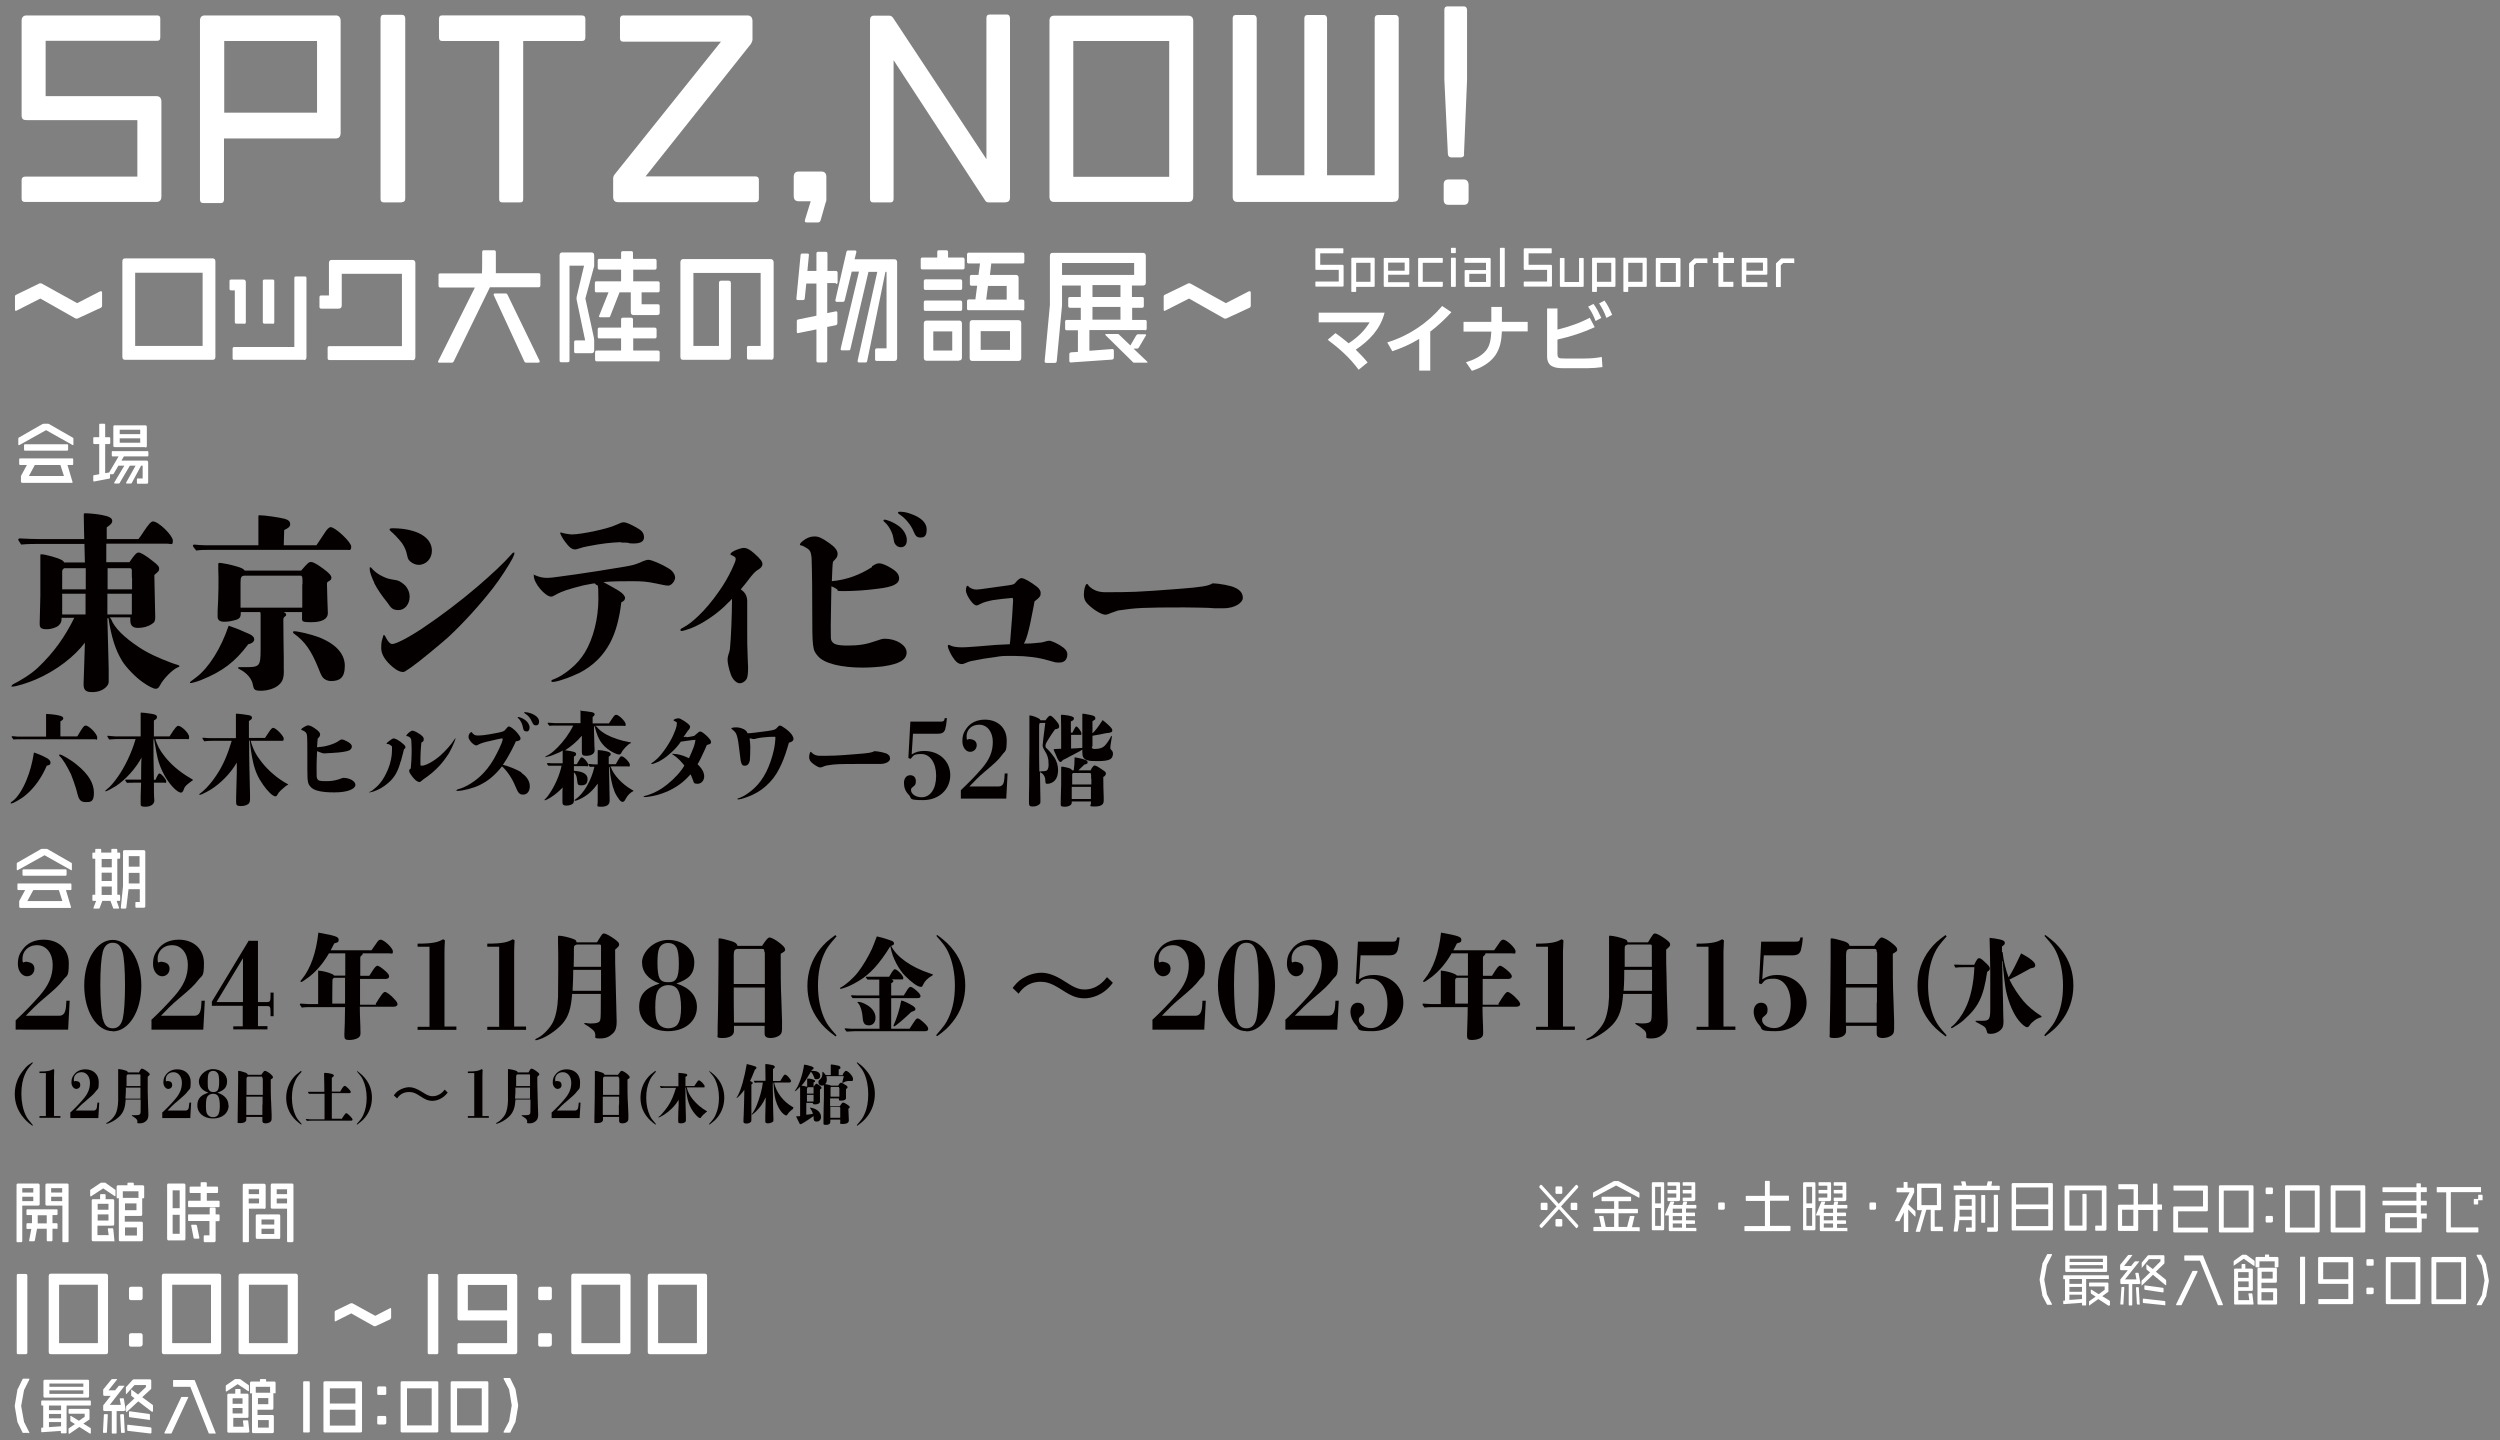 <?xml version="1.0" encoding="UTF-8"?>
<svg xmlns="http://www.w3.org/2000/svg" version="1.1" viewBox="0 0 1133.9 653.2">
  <rect x="0" y="0" width="1133.9" height="653.2" fill="#808080" stroke="none"/>
  <defs>
    <style>
      .cls-1 {
        fill: #040000;
      }

      .cls-2 {
        isolation: isolate;
      }

      .cls-3 {
        mix-blend-mode: multiply;
      }

      .cls-4 {
        fill: #fff;
      }
    </style>
  </defs>
  <!-- Generator: Adobe Illustrator 28.7.1, SVG Export Plug-In . SVG Version: 1.2.0 Build 142)  -->
  <g>
    <g id="_レイヤー_1" data-name="レイヤー_1">
      <g class="cls-2">
        <g id="_レイヤー_1-2" data-name="_レイヤー_1">
          <g>
            <path class="cls-4" d="M70.7,91.6H11.4c-1,0-1.6-.4-1.6-1.5v-8.4c0-1,.6-1.6,1.6-1.6h50.9v-25.6H12.3c-1.7,0-2.5-.4-2.5-2.2V9.5c0-1.7.8-2.5,2.3-2.5h59.2c1,0,1.4.5,1.4,1.5v8.4c0,1.2-.5,1.6-1.5,1.6H20.7v25.1h50.2c1.5,0,2.3.8,2.3,2.5v43c0,1.8-.8,2.5-2.5,2.5Z"/>
            <path class="cls-4" d="M152.4,62.8h-50.8v27.6c0,1.2-.5,1.7-1.4,1.7h-8c-1,0-1.5-.5-1.5-1.6V9.5c0-1.6.6-2.5,2.3-2.5h59.3c1.4,0,2.2.9,2.2,2.5v50.7c0,1.8-.8,2.6-2.2,2.6h.1ZM143.8,18.6h-42.1v32.5h42.1V18.6Z"/>
            <path class="cls-4" d="M182.2,91.8h-8.1c-1,0-1.5-.5-1.5-1.6V8.4c0-1.1.4-1.7,1.5-1.7h8.1c1,0,1.6.6,1.6,1.7v81.7c0,1.1-.6,1.6-1.6,1.6h0Z"/>
            <path class="cls-4" d="M263.8,18.6h-26.5v71.6c0,1.1-.3,1.6-1.4,1.6h-7.9c-1.1,0-1.6-.4-1.6-1.6V18.6h-25.8c-1,0-1.5-.5-1.5-1.7v-8.2c0-1.2.4-1.7,1.4-1.7h63.3c1.2,0,1.7.5,1.7,1.7v8.2c0,1.2-.5,1.7-1.7,1.7Z"/>
            <path class="cls-4" d="M342.6,91.7h-62.2c-1.6,0-2.3-.8-2.3-2.5v-8.1c0-.8.2-1.3.6-1.9l48.3-60.3h-44.3c-1,0-1.5-.5-1.5-1.5v-8.8c0-1,.5-1.6,1.4-1.6h56.4c1.5,0,2.3.9,2.3,2.6v8.3c0,.7-.4,1.4-.7,2l-47.8,60.1h49.8c1,0,1.6.5,1.6,1.5v8.6c0,1.1-.6,1.6-1.6,1.6h0Z"/>
            <path class="cls-4" d="M374.5,91.8l-2.3,8.1c-.3.8-.6,1-1.4,1h-4.9c-.8,0-1.1-.4-.7-1.5l2.5-8.1h-5.3c-1.7,0-2.4-.8-2.4-2.5v-8.5c0-1.7.7-2.5,2.3-2.5h10.2c1.6,0,2.3.9,2.3,2.5v10.1c0,.4,0,1-.3,1.4h0Z"/>
            <path class="cls-4" d="M456.1,91.8h-7.6c-.7,0-1.3-.2-1.7-.9l-41.5-63.6v62.9c0,1.1-.5,1.6-1.4,1.6h-7.9c-.9,0-1.4-.5-1.4-1.6V9.1c0-1.3.6-2,1.8-2h6.9c.7,0,1.2.3,1.7.9l42.4,64.2V8.2c0-1.1.5-1.6,1.5-1.6h7.8c.9,0,1.4.7,1.4,1.8v81.2c0,1.3-.6,2.1-1.9,2.1h0Z"/>
            <path class="cls-4" d="M538.8,91.6h-60.5c-1.6,0-2.3-.7-2.3-2.5V9.6c0-1.7.6-2.5,2.3-2.5h60.5c1.6,0,2.4.8,2.4,2.5v79.5c0,1.8-.8,2.5-2.4,2.5ZM530.3,18.6h-43.5v61.6h43.5V18.6Z"/>
            <path class="cls-4" d="M631.9,91.6h-70.5c-1.6,0-2.3-.7-2.3-2.4V8.4c0-1,.4-1.6,1.4-1.6h8c1,0,1.5.7,1.5,1.7v71h21.6V8.4c0-1,.4-1.6,1.5-1.6h7.3c1,0,1.5.7,1.5,1.7v71h21.6V8.4c0-1,.5-1.6,1.5-1.6h7.9c1,0,1.5.7,1.5,1.6v80.6c0,1.8-.8,2.5-2.3,2.5h-.2Z"/>
            <path class="cls-4" d="M663.9,92.9h-6.9c-1.5,0-2.2-.7-2.2-2.4v-6.7c0-1.6.6-2.4,2.2-2.4h6.9c1.5,0,2.2,1,2.2,2.6v6.5c0,1.7-.7,2.4-2.2,2.4ZM664.1,69.9c0,1-.6,1.5-1.6,1.5h-4.2c-.9,0-1.5-.5-1.6-1.5l-1.6-33.8V4.4c0-1,.5-1.5,1.4-1.5h7.5c.9,0,1.4.7,1.4,1.7v31.6l-1.4,33.8h0Z"/>
            <path class="cls-4" d="M45.7,139.6l-10.6,4.9h-.5c-.2,0-.4,0-.6-.2l-15.7-8.9-10.8,5.5c-.2,0-.3.1-.4.1-.2,0-.3-.2-.3-.6v-5.9c0-.4.2-.7.5-.8l10.7-5.2h.5c.2,0,.4,0,.6.2l15.9,8.8,10.5-5.4h.4c.2,0,.4.2.4.6v5.9c0,.5-.2.8-.6,1h0Z"/>
            <path class="cls-4" d="M96.5,163.2h-39.7c-.9,0-1.3-.4-1.3-1.4v-43.2c0-.9.4-1.4,1.2-1.4h39.8c.8,0,1.2.5,1.2,1.4v43.2c0,1-.4,1.4-1.3,1.4h.1ZM91.9,123.7h-30.6v33.2h30.6v-33.2Z"/>
            <path class="cls-4" d="M110.8,146.8h-3.6c-.5,0-.7-.3-.7-.7v-14.4h-1.7c-.5,0-.7-.2-.7-.8v-3.4c0-.5.2-.7.7-.7h5.6c.8,0,1.1.5,1.1,1.2v18.1c0,.5-.2.8-.7.8h0ZM137.8,163.2h-31.5c-.6,0-.8-.2-.8-.7v-4.3c0-.5.2-.8.7-.8h27.3v-31.3c0-.5.2-.7.7-.7h4.1c.5,0,.7.2.7.7v35.8c0,1.1-.4,1.4-1.2,1.4h0ZM123.7,146.8h-3.7c-.5,0-.8-.2-.8-.7v-18.6c0-.5.2-.7.7-.7h3.8c.5,0,.7.2.7.7v18.6c0,.5-.2.8-.7.8h0Z"/>
            <path class="cls-4" d="M186.9,163.3h-37.5c-.6,0-.8-.3-.8-.9v-4.5c0-.6.2-.9.7-.9h33v-32.8h-27.3v14.3c0,1-.5,1.5-1.5,1.5h-7.8c-.5,0-.8-.3-.8-.8v-4.3c0-.6.2-.9.8-.9h3.5v-14.7c0-.9.4-1.4,1.2-1.4h36.7c.8,0,1.3.5,1.3,1.4v42.5c0,1.2-.5,1.6-1.4,1.6h0Z"/>
            <path class="cls-4" d="M244.3,130.3h-22.1l-16.4,33.6c-.2.4-.5.6-.9.6h-5.6c-.4,0-.6-.1-.6-.4s0-.2.1-.4l16.6-33.3h-15.7c-.6,0-.8-.3-.8-.9v-4.7c0-.6.2-.8.8-.8h18.9v-.3c.1,0,.1-9.3.1-9.3,0-.6.2-.9.8-.9h4.6c.5,0,.8.3.8.9v9.5h19.4c.5,0,.8.3.8.8v4.7c0,.6-.3.9-.8.9h0ZM244.3,164.5h-5.6c-.4,0-.7-.2-.9-.6l-13.8-29.9c-.1-.2-.1-.3-.1-.4,0-.3.2-.5.6-.5h4.9c.4,0,.6.2.8.6l14.5,29.9c0,.2.1.3.1.5s-.2.3-.5.3h0Z"/>
            <path class="cls-4" d="M268.5,160.2h-7.3c-.6,0-.8-.2-.8-.8v-4.2c0-.6.2-.8.8-.8h4.2l-3.9-18.6v-1l3.4-14.3h-6.6v43c0,.6-.3.8-.8.8h-2.9c-.6,0-.8-.2-.8-.8v-47.6c0-.9.4-1.4,1.2-1.4h13.3c.8,0,1.2.5,1.2,1.4v4.5c0,.3,0,.7-.2,1l-3.8,14,3.9,17.9c0,.3.1.7.1,1v4.6c0,.9-.4,1.3-1.2,1.3h.2ZM298.3,142.9h-11c-.8,0-1.2-.5-1.2-1.4v-8.9h-5.1l-4.2,10.7c0,.5-.4.6-.8.6h-3.7c-.4,0-.6-.1-.6-.3s0-.3.1-.5l4.2-10.5h-5.5c-.6,0-.7-.3-.7-.9v-3.3c0-.6.2-.8.7-.8h11.2v-5.3h-9.8c-.6,0-.8-.3-.8-.8v-3.3c0-.6.3-.8.7-.8h9.9v-2.6c0-.6.2-.9.8-.9h3.8c.6,0,.8.3.8.9v2.6h9.9c.5,0,.8.3.8.9v3.2c0,.6-.4.8-.8.8h-9.8v5.3h11.2c.5,0,.8.3.8.8v3.3c0,.6-.3.9-.8.9h-7.4v5.4h7.4c.6,0,.8.3.8.8v3.1c0,.6-.3.9-.8.9h-.1ZM298.3,163.9h-27.6c-.5,0-.8-.3-.8-.8v-3.3c0-.6.3-.8.7-.8h11.1v-5.5h-9.8c-.6,0-.8-.2-.8-.8v-3.3c0-.6.3-.8.7-.8h9.9v-3.6c0-.6.2-.9.8-.9h3.8c.6,0,.8.3.8.9v3.6h9.9c.5,0,.8.3.8.9v3.2c0,.6-.4.8-.8.8h-9.8v5.5h11.2c.5,0,.8.3.8.8v3.3c0,.6-.3.9-.8.9h-.1Z"/>
            <path class="cls-4" d="M349.7,163.1h-10.1c-.5,0-.8-.2-.8-.8v-4.6c0-.6.2-.8.8-.8h5.4v-33.1h-30.5v33.1h11.6v-28.5c0-.7.3-1.1,1-1.1h3.3c.7,0,1.1.3,1.1,1.1v33.4c0,1-.5,1.4-1.3,1.4h-20.4c-.8,0-1.2-.4-1.2-1.4v-42.7c0-.9.3-1.6,1.5-1.6h39.3c1.1,0,1.5.7,1.5,1.6v42.7c0,1-.4,1.4-1.3,1.4h.1Z"/>
            <path class="cls-4" d="M379,128.4h-3.8v13.6l4-.8c.4,0,.6.2.6.7v4.6c0,.6-.2.8-.7,1l-3.9.8v15.2c0,.6-.3.9-.8.9h-3.3c-.6,0-.8-.3-.8-.8v-14.2l-8.4,1.7c-.4,0-.5-.2-.5-.7v-4.7c0-.5.2-.7.6-.8l8.3-1.7v-14.6h-4.6l-.7,6.7c0,.6-.4.8-.8.8h-2.3c-.5,0-.7-.2-.7-.6l1.9-19.7c0-.6.3-.8.8-.8h2.3c.5,0,.7.2.7.6l-.7,7.3h4.1v-7.9c0-.6.3-.8.8-.8h3.4c.5,0,.8.3.8.8v7.9h3.8c.5,0,.8.3.8.9v4.2c0,.6-.3.8-.8.8v-.4ZM405.7,163.7h-8c-.6,0-.8-.2-.8-.8v-4c0-.6.3-.9.8-.9h4.4v-34.7h-.5l-8.3,40.5c-.1.5-.4.6-.7.6h-3c-.4,0-.6-.2-.6-.6v-.3l8.9-40.2h-4l-8.2,35c-.1.5-.3.6-.7.6h-3c-.5,0-.7-.1-.7-.5s0-.2,0-.3l8.3-34.9h-3.3l-3.2,13.1c-.2.5-.4.6-.8.6h-2.7c-.4,0-.7-.2-.7-.5v-.3l5-21.8c.1-.5.4-.7.8-.7h3.1c.4,0,.6.2.6.5v.3l-.8,3.2h18.1c.8,0,1.2.5,1.2,1.4v43.3c0,.9-.4,1.4-1.2,1.4h0Z"/>
            <path class="cls-4" d="M436.7,122.2h-18.3c-.6,0-.8-.3-.8-.8v-3.7c0-.6.2-.9.8-.9h6.7v-2.5c0-.6.2-.8.8-.8h3.3c.5,0,.8.3.8.8v2.5h6.7c.5,0,.8.3.8.9v3.6c0,.6-.3.9-.8.9ZM435.5,131.5h-15.7c-.6,0-.8-.3-.8-.8v-3.1c0-.6.3-.9.8-.9h15.8c.5,0,.8.3.8.9v3.1c0,.6-.3.8-.8.8h0ZM435.5,141h-15.7c-.6,0-.8-.2-.8-.8v-3.1c0-.6.3-.8.8-.8h15.8c.5,0,.8.3.8.9v3c0,.6-.3.8-.8.8h0ZM435,163.6h-14.8c-.8,0-1.2-.5-1.2-1.4v-15.4c0-.9.4-1.4,1.2-1.4h14.9c.8,0,1.2.5,1.2,1.4v15.3c0,.9-.4,1.4-1.3,1.4h0ZM431.9,150.3h-8.6v8.7h8.6v-8.7ZM463.6,140.7h-24.2c-.6,0-.8-.2-.8-.8v-3.2c0-.6.3-.9.8-.9h3l.8-6.2h-2.5c-.6,0-.8-.3-.8-.8v-3.3c0-.6.3-.8.8-.8h3.1l.7-5.2h-5.1c-.6,0-.8-.3-.8-.8v-3.2c0-.6.3-.9.8-.9h24.4c.5,0,.8.3.8.9v3.2c0,.6-.3.8-.8.8h-14.2l-.6,5.2h11.8c.8,0,1.2.5,1.2,1.4v9.8h1.8c.5,0,.8.3.8.9v3.2c0,.6-.3.8-.8.8h-.2ZM461.8,163.7h-20.8c-.9,0-1.2-.5-1.2-1.4v-15.7c0-.9.4-1.4,1.2-1.4h20.9c.8,0,1.3.5,1.3,1.4v15.7c0,1-.5,1.4-1.3,1.4h-.1ZM458.1,150.2h-13.3v8.5h13.3v-8.5ZM456.7,129.7h-8.6l-.8,6.2h9.3v-6.2h.1Z"/>
            <path class="cls-4" d="M519.3,149.7h-25.2v9.4l10.4-.8c.5,0,.7.3.7.8v3c0,.6-.3.9-.8,1l-18.8,1.3c-.4,0-.6-.3-.6-.7v-3c0-.6.3-.8.8-.9l3.1-.2v-9.8h-5c-.6,0-.8-.2-.8-.8v-3.1c0-.6.3-.8.8-.8h6.3v-5.5h-4.9c-.5,0-.8-.3-.8-.8v-3.3c0-.6.3-.8.8-.8h4.9v-5.2h-8.5v9l-2.4,25.3c-.1.6-.4.8-.9.8h-3.8c-.5,0-.8-.2-.8-.7l2.4-25.6v-22.2c0-1,.4-1.4,1.2-1.4h41.1c.8,0,1.2.5,1.2,1.4v12c0,1-.4,1.4-1.3,1.4h-5v5.2h4.6c.5,0,.8.2.8.8v3.3c0,.5-.3.8-.8.8h-4.5v5.5h5.8c.6,0,.8.3.8.8v3.1c0,.6-.3.8-.8.8h0ZM514.4,119.3h-32.7v5.4h32.7v-5.4ZM508.2,129.3h-12.7v5.4h12.7v-5.4ZM508.2,139.2h-12.7v5.8h12.7v-5.8ZM520.1,164.5h-5.5c-.4,0-.7,0-.9-.4l-12.1-11.9c-.2-.2-.3-.3-.3-.5s.2-.2.5-.2h5.1c.4,0,.6.1.9.5l4.9,4.7,2.6-4.5c.2-.3.5-.6.9-.6h3.1c.4,0,.5.2.5.4s0,.2-.2.4l-3,5.1c-.2.4-.5.6-.9.6h-1.6l6.1,5.8c.2.2.3.3.3.4s-.2.2-.5.2h.1Z"/>
            <path class="cls-4" d="M566.7,139.6l-10.6,4.9h-.5c-.2,0-.4,0-.6-.2l-15.7-8.9-10.8,5.5c-.2,0-.3.1-.4.1-.2,0-.3-.2-.3-.6v-5.9c0-.4.2-.7.5-.8l10.7-5.2h.5c.2,0,.4,0,.6.2l15.9,8.8,10.5-5.4h.4c.2,0,.4.2.4.6v5.9c0,.5-.2.8-.6,1h0Z"/>
          </g>
          <g>
            <path class="cls-4" d="M608.9,130h-12c-.2,0-.3,0-.3-.3v-1.7c0-.2,0-.3.3-.3h10.3v-5.3h-10.1c-.3,0-.5,0-.5-.5v-8.8c0-.4.2-.5.5-.5h11.9c.2,0,.3,0,.3.3v1.7q0,.3-.3.3h-10.2v5.2h10.1c.3,0,.5.2.5.5v8.9c0,.4-.2.5-.5.5h0Z"/>
            <path class="cls-4" d="M623.2,130.1h-8.1v2c0,.2,0,.3-.3.3h-1.6c-.2,0-.3,0-.3-.3v-14.7c0-.3,0-.5.4-.5h9.8c.3,0,.4.2.4.5v12.2c0,.4-.2.5-.4.5h0ZM621.6,119.2h-6.5v8.6h6.5v-8.6Z"/>
            <path class="cls-4" d="M639,130.1h-11c-.3,0-.4-.2-.4-.5v-12.1c0-.3,0-.5.4-.5h10.8c.3,0,.4.2.4.5v6.6c0,.3-.2.5-.5.5h-9.1v3.4h9.3c.2,0,.3,0,.3.3v1.6c0,.2,0,.3-.3.3h0ZM637.1,119.1h-7.5v3.7h7.5v-3.7Z"/>
            <path class="cls-4" d="M654.1,130.1h-10.5c-.3,0-.4-.1-.4-.5v-12.1c0-.3,0-.5.4-.5h10.5c.2,0,.3,0,.3.3v1.6c0,.2,0,.3-.3.3h-8.8v8.6h8.8c.2,0,.3,0,.3.3v1.6c0,.2,0,.3-.3.3h0Z"/>
            <path class="cls-4" d="M660,114.8h-1.6c-.2,0-.3,0-.3-.3v-1.8c0-.2,0-.3.3-.3h1.6c.2,0,.3,0,.3.3v1.8c0,.2,0,.3-.3.3ZM660,130.1h-1.6c-.2,0-.3,0-.3-.3v-12.6c0-.2,0-.3.3-.3h1.6c.2,0,.3,0,.3.3v12.6c0,.2,0,.3-.3.3Z"/>
            <path class="cls-4" d="M675.7,130.1h-11c-.3,0-.4-.1-.4-.5v-6.6c0-.3,0-.5.4-.5h9.3v-3.3h-9.5c-.2,0-.3,0-.3-.3v-1.6c0-.2,0-.3.3-.3h11.2c.3,0,.4.2.4.5v12.1c0,.4,0,.5-.4.5ZM674,124.2h-7.6v3.7h7.6v-3.7Z"/>
            <path class="cls-4" d="M682.1,130.2h-1.5c-.2,0-.3,0-.3-.3v-17.2c0-.2,0-.3.3-.3h1.6c.2,0,.3,0,.3.3v17.1c0,.2,0,.3-.3.3h0Z"/>
            <path class="cls-4" d="M703.4,130h-12c-.2,0-.3,0-.3-.3v-1.7c0-.2,0-.3.3-.3h10.3v-5.3h-10.1c-.3,0-.5,0-.5-.5v-8.8c0-.4.2-.5.5-.5h11.9c.2,0,.3,0,.3.3v1.7q0,.3-.3.3h-10.2v5.2h10.1c.3,0,.5.2.5.5v8.9c0,.4-.2.5-.5.5h0Z"/>
            <path class="cls-4" d="M717.8,130.1h-9.9c-.3,0-.4-.1-.4-.5v-12.3c0-.2,0-.3.3-.3h1.5c.2,0,.3,0,.3.3v10.6h6.6v-10.6c0-.2,0-.3.3-.3h1.5c.2,0,.3,0,.3.3v12.3c0,.3,0,.5-.4.5h0Z"/>
            <path class="cls-4" d="M732.4,130.1h-8.1v2c0,.2,0,.3-.3.3h-1.6c-.2,0-.3,0-.3-.3v-14.7c0-.3,0-.5.4-.5h9.8c.3,0,.4.2.4.5v12.2c0,.4-.2.5-.4.5h0ZM730.8,119.2h-6.5v8.6h6.5v-8.6Z"/>
            <path class="cls-4" d="M746.6,130.1h-8.1v2c0,.2,0,.3-.3.3h-1.6c-.2,0-.3,0-.3-.3v-14.7c0-.3,0-.5.4-.5h9.8c.3,0,.4.2.4.5v12.2c0,.4-.2.5-.4.5h0ZM745,119.2h-6.5v8.6h6.5v-8.6Z"/>
            <path class="cls-4" d="M761.8,130.1h-10.4c-.3,0-.4-.1-.4-.5v-12.1c0-.3,0-.5.4-.5h10.4c.3,0,.4.2.4.5v12.1c0,.3,0,.5-.4.5ZM760.1,119.3h-7v8.6h7v-8.6Z"/>
            <path class="cls-4" d="M774.2,119.3h-4.8l-1.1,1v9.6c0,.2,0,.3-.3.3h-1.6c-.2,0-.3,0-.3-.3v-10.2c0,0,0-.3.2-.4l2.2-2.1c0,0,.2,0,.4,0h5.2c.2,0,.3,0,.3.3v1.7c0,.2,0,.3-.3.3h0Z"/>
            <path class="cls-4" d="M786.2,119.3h-4.6v8.5h4.3c.2,0,.3,0,.3.3v1.7c0,.2,0,.3-.3.3h-6.2c-.2,0-.3-.1-.3-.3v-10.5h-2.2c-.2,0-.3,0-.3-.3v-1.7c0-.2,0-.3.3-.3h2.2v-2.3c0-.2,0-.3.3-.3h1.6c.2,0,.3,0,.3.3v2.3h4.6c.2,0,.3,0,.3.3v1.7c0,.2,0,.3-.3.3h0Z"/>
            <path class="cls-4" d="M801.4,130.1h-11c-.3,0-.4-.2-.4-.5v-12.1c0-.3,0-.5.4-.5h10.8c.3,0,.4.2.4.5v6.6c0,.3-.2.5-.5.5h-9.1v3.4h9.3c.2,0,.3,0,.3.3v1.6c0,.2,0,.3-.3.3h0ZM799.6,119.1h-7.5v3.7h7.5v-3.7Z"/>
            <path class="cls-4" d="M813.6,119.3h-4.8l-1.1,1v9.6c0,.2,0,.3-.3.3h-1.6c-.2,0-.3,0-.3-.3v-10.2c0,0,0-.3.2-.4l2.2-2.1c0,0,.2,0,.4,0h5.2c.2,0,.3,0,.3.3v1.7c0,.2,0,.3-.3.3h0Z"/>
            <path class="cls-4" d="M621.1,146.2h-23v-4.4h29.9c-1.9,7.4-6.8,12.6-13.1,16.8,2,1.9,3.7,3.7,5.4,5.8l-4.1,3.3c-3.8-5.3-8.8-9.7-14-13.6l3.5-3c2.1,1.4,4,3,6,4.6,4-2.7,7-5.4,9.5-9.5h-.1Z"/>
            <path class="cls-4" d="M648.6,168.1h-4.9v-14.4c-3.9,2.4-7.8,4.1-12.2,5.6l-2.3-4c9.8-3,18.4-8.8,24.9-16.5l4.2,2.8c-3,3.2-6.1,6.2-9.6,8.8v17.8h-.1Z"/>
            <path class="cls-4" d="M692.9,145.9v4.4h-11.7c-.2,4-.7,7.5-3,10.9-2.5,3.5-6.5,5.7-10.6,7l-2.7-3.9c3.3-1,6.9-2.6,9.1-5.3,2-2.5,2.2-5.6,2.4-8.6h-12.6v-4.4h12.6v-6.8h4.8v6.8h11.7Z"/>
            <path class="cls-4" d="M721.1,144.2l2.2,4.2c-5.5,2.5-11,4.3-16.9,5.6v6.4c0,2.1.6,2.2,3.3,2.2h9c2.6,0,5.2-.2,7.8-.7l.3,4.6c-2.2.3-4.6.5-6.8.5h-11.1c-4,0-7.2-.8-7.2-5.4v-21.7h4.7v9.6c5.2-1.3,10-2.9,14.7-5.4h0ZM722.7,137.8c1.6,2.1,2.5,4.1,3.6,6.4l-2.6,1.4c-1-2.6-1.8-4.2-3.4-6.5l2.5-1.3h0ZM727.7,136.3c1.5,2,2.5,4.1,3.5,6.5l-2.6,1.4c-1-2.7-1.7-4.1-3.3-6.6l2.5-1.3h-.1Z"/>
          </g>
          <g>
            <path class="cls-4" d="M33.2,201.9h-.2l-12.1-6.8-12.2,6.8h-.2c-.1,0-.2,0-.2-.3v-2.6c0-.2,0-.4.2-.5l10.8-6.2c.2,0,.3-.1.5-.1h1.9c.2,0,.3,0,.5.1l10.8,6.2c.2,0,.3.2.3.5v2.6c0,.2,0,.3-.2.3h.1ZM32.7,210.9h-2.1l2.3,7.7v.2q0,.2-.3.2H10.2c-.5,0-.7-.2-.7-.8v-2c0-.2,0-.4.1-.5l2.6-4.8h-3.1c-.3,0-.4-.2-.4-.5v-2c0-.3.1-.5.4-.5h23.7c.3,0,.4.2.4.5v2c0,.3,0,.5-.4.5h-.1ZM30.5,204.4H11.3c-.3,0-.4-.2-.4-.5v-1.9c0-.3.1-.5.4-.5h19.2c.3,0,.4.2.4.5v1.9c0,.3-.2.5-.4.5ZM27.3,210.9h-11.5l-2.7,5h15.9l-1.6-5h-.1Z"/>
            <path class="cls-4" d="M66.8,207h-10.6l-1.1,1.9h11.4c.4,0,.7.3.7.8v9c0,.5-.2.7-.7.7h-4c-.3,0-.4-.1-.4-.5v-1.4c0-.3,0-.5.4-.5h2.2v-5.8h-.7l-4.2,7.8c0,.2-.3.3-.5.3h-1.8c-.2,0-.3,0-.3-.2v-.2l4.3-7.7h-2.6l-4.6,7.8c0,.2-.3.3-.5.3h-1.7c-.2,0-.3,0-.3-.2v-.2l4.6-7.7h-2.7l-2.1,3.6c0,.2-.3.3-.5.3h-1.2v1.5c0,.3,0,.4-.4.5l-6.9,1.3c-.2,0-.3-.1-.3-.4v-2c0-.3,0-.5.4-.5l2.3-.4v-13.7h-2.3c-.3,0-.4-.2-.4-.5v-2.1c0-.3,0-.5.4-.5h2.3v-5.6c0-.3,0-.5.4-.5h1.9c.3,0,.4.2.4.5v5.6h1.9c.3,0,.4.2.4.5v2.1c0,.3-.2.5-.4.5h-1.9v13.2l1.8-.3,4.3-7.3h-2.7c-.3,0-.4-.1-.4-.5v-1.4c0-.3,0-.5.4-.5h15.8c.3,0,.4.2.4.5v1.4c0,.3,0,.5-.4.5h-.1ZM65.9,202.8h-13.8c-.5,0-.7-.2-.7-.7v-8.5c0-.5.2-.7.7-.7h13.8c.4,0,.7.2.7.8v8.5c0,.5-.2.8-.7.8v-.2ZM63.6,194.9h-9.3v2h9.3v-2ZM63.6,198.8h-9.3v2h9.3v-2Z"/>
          </g>
          <g class="cls-3">
            <path class="cls-1" d="M50.3,280.6c1.7,4.5,6.4,8.7,12.5,12.8,4.3,2.9,9.5,5.2,14.6,7.1,1.1.4,2.1.8,3.3,1.1.6.2.7.4.7.5,0,.3-.5.5-1,.7-2.1.9-6.3,5-7.8,8-.6,1.1-1,1.6-2,1.6s-3.2-1.1-5.9-3c-2.9-2-7.3-6.4-9.3-9.6-3.1-5.1-4.9-10.9-6.2-19.4h-.5c.2,7.8.5,20.6.6,23v5.9c0,1.9-2.8,4.4-6.7,4.6h-1c-2.7,0-3.7-1-3.7-3.5v-.3c0-1.2.6-16.1.6-18.6-4.8,6.3-12.8,12.6-22.3,16.7-3.7,1.6-9,3.2-10.4,3.2s-.5,0-.5-.3,0-.4.7-.8c3-1.5,7.8-4.3,11.1-7.4,7.5-7.1,12.4-14.2,16.6-22.7h-5.8v1c0,1-.8,2.3-2,3-1.2.6-2.9,1.2-4.6,1.2-2.6,0-3.3-.6-3.3-2.4v-.4c0-1.8.2-8.5.3-12.4v-18.1c0-.5,0-.7.3-.7,2.1,0,8,1.8,9,2.4.8.4,1.2.7,1.5,1.3h9.4l-.2-8.4h-20c-2.9,0-5.9,0-8.7.3-1.2-1.8-1.3-2-1.3-2.2,0-.3.2-.6.6-.6,3.1.2,7,.3,8.9.3h20.4c0-2.4-.2-5.7-.2-10.3v-.5c0-.7,0-.9.6-.9,1.5,0,5.2.3,7.7.8,3.2.6,4.6,1.4,4.6,2.6s-.8,1.8-2.5,3v5.3h14.4c.8-1,1.4-1.9,2.5-3.6,2.1-3.1,3.2-4.4,4.1-4.4,2.5,0,9,6.4,9,8.7s-.7,1.4-2.5,1.4h-27.7v8.4h10.5c2.5-3.7,3.3-4.4,4.2-4.4s3.2,1.3,6.8,4.2c2.1,1.7,2.5,2.2,2.5,3.2s-.6,1.4-2.2,2.8c.2,9.8.4,18.7.4,19.1,0,1.7-.3,2.4-1.5,3.1-1.7,1.2-4,1.8-6.3,1.8s-3.5-1-3.5-3.4v-1.4h-9.4l.6.6ZM29.2,257.7c-.6.3-.9.7-1,1.4v8.2h10.7v-9.6h-9.7ZM28.2,269.3v9.4h10.6v-9.4h-10.6ZM59.8,262v-3.1c0-1-.3-1.2-1.1-1.2h-9.9v9.6h11.1v-5.3h-.1ZM48.7,269.3v9.4h11.1v-9.4h-11.1Z"/>
            <path class="cls-1" d="M112.6,292.2c-5.9,7.9-11.6,12.3-21.3,16.2-1.7.7-4.2,1.4-4.8,1.4s-.3,0-.3-.3.2-.3,2.8-2.3c5.8-4.4,11.3-13.3,14.7-23.4,3.6,1.2,8,3.1,9.7,3.9,1.4.8,1.9,1.4,1.9,2.3s-.8,1.8-2.7,2.2h0ZM143.6,247.2c1.4-2.1,2.1-3.2,3.4-5.1,1.3-2.1,2.2-3,3-3,2.1,0,9.3,6.8,9.3,8.8s-.9,1.5-1.9,1.5h-62.8c-1.8,0-3.8,0-5.6.3-1.4-1.7-1.5-1.9-1.5-2.1,0-.3.2-.6.6-.6,1.7.2,3.9.3,4.9.3h24.2v-12.9c0-.6,0-.7.6-.7,2.3,0,9,1,11.3,1.6,1.7.5,2.5,1.2,2.5,2.4s-.6,1.7-2.7,2.7l-.2,6.9h14.9ZM136.5,258.9c3.2-3.7,3.6-4,4.6-4s2.9,1.1,5.6,3.1c2.7,2,3.6,3.1,3.6,4s-.4,1.1-1,1.5c-.9.5-1,.7-1,1.3,0,1.8.3,11.2.4,13.3,0,2.6-2.6,4.1-7.4,4.1s-4.3-.3-4.3-2.8v-1.8h-8.4l.6.3c.4.3.6.5.6.9s-.2.6-.9,1.1c-.2.2-.4.6-.4,1,0,8.8.2,13,.2,17.7v4.7c.2,4.1-.5,5.8-2.2,7.3-1.8,1.7-5.2,2.7-8.2,2.7s-3.2-.7-3.6-2.6c-.4-2.8-2.8-5.6-6.1-7.2-.4-.2-.6-.3-.6-.6s.2-.3.6-.3h1.9c7.1,0,7.7,0,7.7-7.9v-15.9c0-.6,0-.8-.2-1.2h-8.8v.5c0,1.9-.6,2.6-2.4,3.1-1.7.5-3.3.8-5.1.8s-3-.6-3-2.3v-2.5c.4-6.6.5-14.5.3-19v-1.9c0-.8,0-1,.6-1,1,0,5.1.8,7.7,1.6,2.1.6,3.2,1.1,3.7,1.9h25.5ZM137.2,265c0-3.1,0-3.5-.6-3.9h-25.5c-1.6,0-2,.6-2,3.1v11.4h28v-10.6h.1ZM150.2,308.9c-1.9,0-3.6-1-4.3-2.4s-.4-.7-1.6-3.7c-3.2-7.8-5.9-11.7-10.8-15.3-.5-.3-.6-.6-.6-.8,0-.3.2-.4.6-.4,1.6,0,7.5,1.4,10.5,2.5,8.1,3,12.4,7.6,12.4,13.2s-2.5,6.9-6.3,6.9h.1Z"/>
            <path class="cls-1" d="M169.8,264.4c-1.2-2.5-2.1-4.8-2.1-6.3s.2-.7.4-.7.3,0,.9.8c.9,1,2.8,2.5,4.7,3.3,1.9.9,2.2,1,6.3,1.7,1.1.2,2.9,1.4,4,2.6,1.1,1.4,1.8,2.9,1.8,4.8,0,3.4-2.2,6.1-5,6.1s-3.4-.9-5.1-3.4c-2.3-2.8-4.6-6.1-6-8.9h.1ZM185.4,303.4c-1.4,1-2,1.4-2.6,1.4-1.3,0-2.8-.7-4.6-2.2-3.4-2.8-5.3-5.8-5.3-8.6s.3-3.5.7-4.8c.2-.8.3-1.2.5-1.2.3,0,.5.3.9,1.1.9,1.9,2,3,2.9,3,1.7,0,7.4-2.9,14.1-7.4,8.2-5.5,16.9-12.1,24.5-18.6,6.4-5.5,12-10.7,15.4-14.6.5-.7.9-.9,1.2-.9s.2,0,.2.4-.3,1.2-.9,2.4c-1.7,3.1-5.3,8.8-8.7,13.2-5.8,7.5-13.6,16.1-20.4,22.4-3.1,2.8-13.4,11.3-16.3,13.3-.7.5-1.2.9-1.6,1.1h0ZM190,256.2c-1.5,0-2.9-.6-4.1-1.7-.9-.9-.9-1.2-1.4-3.3-.3-1.5-1-3.1-2.2-4.9-.7-.9-1.5-1.8-2.4-2.8-.9-.9-1.7-1.8-2.8-2.7-.3-.3-.4-.4-.4-.6,0-.4.4-.6,1.3-.6,4.7,0,8.7.8,11.7,2.1,4,1.8,6.2,4.6,6.2,8.1s-2.6,6.4-6,6.4h0Z"/>
            <path class="cls-1" d="M282.7,269.6c.5.7.8,1.1.8,1.5,0,.9-.4,1.5-1.7,2.1-.9,7.5-2.5,13.5-5.1,18.4-3.1,5.8-7.5,10.2-13.7,13.5-2.1,1-5.3,2.4-8,3.2-2,.7-3.6,1-4.3,1s-.6-.2-.6-.5.3-.5,1.5-.9c2.3-.9,4.7-2.5,6.9-4.3,2.8-2.2,5.1-4.9,6.8-7.7,3.8-6.3,6.1-15.4,6.1-24.2s-.3-5.1-1.6-7.1c-1,0-2.9.5-5.2.9-2.5.6-5.3,1.4-7.6,2.1-1.4.5-3.4,1.2-5.4,2.4-.8.4-1.1.6-1.6.6-1.4,0-3.4-1.6-5-3.5-1.7-2-2.9-4.3-2.9-6s0-.3.2-.3.3,0,1.1.4c1.9.7,3.2.9,5,.9s6-.7,12.8-1.6c6.2-.9,14-2.1,22.2-3.5,3.5-.6,4.6-.9,7-1.9.8-.4,1-.5,2.2-.9.4-.2,1.1-.3,1.5-.3,1.5,0,6.3,2.1,9.3,4,1.7,1,2.8,2.7,2.8,4.1s-1.6,3.6-3.1,3.6-3-.5-5.7-1c-4.3-.9-6.6-1-11-1s-8.3,0-12.7.4c7.4,4.1,7.9,4.4,9.1,5.7h0ZM281.9,245.9c-1,0-5.6.2-10.5,1-3.4.6-6.6,1.1-8.5,1.8-1.1.4-1.7.5-2.1.5-1.4,0-2.7-1-4.5-3.5-.6-.8-1.1-1.5-1.5-2.3s-.7-1.3-.7-1.6,0-.3.3-.3.9.3,1.4.4c1.1.2,2.7.5,3.4.5,2.3,0,6.1-.6,10-1.4,4.1-.9,8.1-1.9,10.4-3,2.1-.9,2.4-1.1,3.2-1.1,1.4,0,3.2.9,6.1,2.5,2.2,1.2,3.2,2.4,3.2,4.3s-1.6,2.8-4.7,2.8-1.2-.3-3.8-.4h-1.8v-.2Z"/>
            <path class="cls-1" d="M330.5,273.1c-4.3,4.7-11.5,9.7-17.2,11.9-1.6.6-3.7,1.2-4.1,1.2s-.6-.2-.6-.5.3-.6,1.5-1.2c1.7-.9,4-2.6,6.5-5,3-2.8,6.3-6.7,9.3-11,2.2-3,4.5-7,6-10.2,1.1-2.3,1.8-4,1.8-4.8s-.6-1.1-2.1-1.8c-.2,0-.3-.2-.3-.4,0-.4.8-1,1.8-1.5s3.2-1.3,4.3-1.3,2.5.5,4.8,2.6c2.7,2.4,3.6,3.6,3.6,4.7s-.7,1.8-1.8,2.5c-1,.6-1.7,1.1-3.4,3.2-.8,1-1.5,1.9-2.8,3.6-.7.9-1.4,1.6-1.8,2.2.3.2.6.5,1.3,1.1,1,1,1.6,2.6,1.6,4v14.4c0,3.9,0,6.8.2,10.8,0,2.1.2,3.7.2,5.1,0,2.8-.2,4-.5,4.9-.6,1.3-2,2.3-3.3,2.3s-3.2-1.5-4.1-4.2c-.8-2.3-1.4-4.9-1.4-6.4s.4-2.4.8-3.7c0-.3.3-1,.3-1.7.4-3.8.9-14.8.9-21.7v-.6l-1.5,1.6h0Z"/>
            <path class="cls-1" d="M395.4,256.9c1.8-1.2,2.5-1.4,3.5-1.4s3.3.9,5.5,2.3c2.3,1.4,3.4,2.8,3.4,4.5,0,2.5-2.7,3.9-9.5,4.7-5,.7-11,1.1-15.5,1.1s-2-.2-3.4-1c-1-.6-1.4-.8-2.3-1.2,0,3.7-.3,12-.3,18s0,6.1.4,6.8c.8,1.5,2.4,2.1,7.4,2.1s8.5-.6,12.4-2c2.2-.8,3.3-1.1,4.3-1.1,5.2,0,9.9,2.9,9.9,6.2s-3.1,5.2-10.4,6.3c-2.2.3-6.2.6-9.4.6-10,0-17.6-1.9-20.4-5.2-2.5-2.8-2.6-3.7-2.6-21.5s-.3-21.7-.3-23.2c-.3-2.7-.7-3.5-2.7-4.6-.9-.6-1.4-.8-2.3-1q-.3,0-.3-.3c0-.4.6-1.1,1.4-1.7,1.6-1.3,3.4-2,5.2-2s3.3.6,6.7,3c2.6,1.8,3.8,3.4,3.8,4.8s-.4,1.9-1.4,2.9l-.7.8c-.2.9-.4,5.1-.5,8.8,6.6-.6,12.6-2.8,18.2-6.4v-.3ZM408.5,248.2c-1,0-1.8-.5-2.4-1.3-.5-.7-.6-1-.9-2.8-.3-2.6-2.4-6.1-4.1-7.4-.3-.3-.4-.4-.4-.6,0-.3.2-.4.4-.4,1.3,0,4.1,1.2,6,2.5,2.6,1.7,4.2,4.4,4.2,6.7s-1.1,3.3-2.8,3.3h0ZM414.3,240.9c-1.1-2.8-3.9-6.1-6.2-7.5-.6-.4-.8-.6-.8-.9s.3-.4.7-.4c1.6,0,3,.2,4.9.9,4.8,1.6,7.4,4.1,7.4,7.1s-1,3.7-2.8,3.7-2.3-.8-3.2-2.9h0Z"/>
            <path class="cls-1" d="M465.5,291.9c2.8,0,4.5-.3,5.8-.4,1.1,0,2-.3,3.4-.7.3,0,.8-.2,1.1-.2,1.1,0,4.1,1.3,6.6,3.2,1.1.9,1.7,1.9,1.7,2.9,0,2.4-1.3,3.8-3.5,3.8s-1.6,0-5.2-1c-4.4-1.3-9.8-2-15.5-2s-5.3,0-8.4.5c-3.4.4-7,1-11.3,1.9-.9.2-1.5.5-1.9.7-1.5.6-1.6.6-2.2.6-1,0-2.1-.6-3.1-1.9-.7-.9-1.5-2.1-2.2-3.6-.6-1.2-.9-2.1-.9-2.6s.2-.6.4-.6.3,0,.6.2c1.2.6,2.9.9,5.3.9s5.6-.3,8.3-.5c5.3-.5,9.7-.8,13.5-.9.2-1.2.3-2.9.4-4.2.3-2.8,1.1-14.3,1.1-15.6s-.3-1.2-.5-1.2c-3.8.3-6.6.7-8.7,1-2.4.5-4.1.9-5.8,1.8-.9.5-1.2.6-1.6.6-.8,0-1.7-.9-2.7-2.2-1.1-1.5-2.1-3.4-2.1-4.6s.3-2.1.7-2.1.4.3.9.7c.7.5,2,1,3.1,1s2.2-.2,5.1-.6c2.4-.3,5.5-.8,9.4-1.3,2.7-.4,2.8-.6,3.5-1.5.9-1.1,1.9-1.8,2.5-1.8s1.7.5,3,1.2c1.2.7,2.7,1.7,4.1,2.8,1.1.9,1.6,1.9,1.6,2.7,0,1.6-.3,1.9-2.8,3.9,0,.3-.3,1.4-.4,2.3-.9,4.4-1.5,7.9-2.2,10.5-.8,3.3-1.5,5.1-2.2,6.3h1.1Z"/>
            <path class="cls-1" d="M559.8,266.4c2.7,1.1,3.9,2.7,3.9,4.8s-3.5,4.7-8.8,4.7-3.6,0-6.8-.2c-2.2,0-5.3-.2-10.9-.2-19,0-22,.2-30.1,1.4-1.6.5-2.5.9-3.4,1.2-1,.5-1.9.7-2.4.7-1.4,0-4.6-1.7-7.2-4.1-1.8-1.6-2.5-2.9-2.5-5.1s.7-4.7,1.3-4.7.3,0,1,.9c1.9,1.9,4.4,2.8,7.2,2.8,11.8,0,14.1,0,33.5-1.5,10.4-.8,13.5-1.3,15.3-2.5,3.2,0,8.5,1.1,9.9,1.8h0Z"/>
          </g>
          <g class="cls-3">
            <g>
              <path class="cls-1" d="M21.2,347.3c-2.3,5.4-5.6,10-9.4,13.2-1.9,1.7-5.8,3.9-6.6,3.9s-.3-.1-.3-.3,0-.2,1-.9c2-1.5,4.5-5.3,6.2-9.6,1.5-3.7,2.5-7.4,3.3-12.3,1.8.6,3.3,1.2,5.4,2.3,1.4.7,2.1,1.4,2.1,2.3s-.4,1.1-1.7,1.4ZM35,334.1c2.7-4.6,3.1-5,3.9-5,1.5,0,5.2,3.8,5.2,5.4s-.4.8-.9.8H9.1c-1,0-2,0-3,.1-.8-1-.8-1.1-.8-1.2,0-.2,0-.3.3-.3.8,0,1.9.2,2.4.2h12.9v-9.8c0-.4,0-.5.3-.5,1,0,4.5.4,5.5.7,1.4.3,2,.7,2,1.3s-.4.8-1.3,1.4v6.8h7.6ZM38.7,363.8c-1.4,0-2.4-.6-3-1.9-.3-.7-.6-1.9-1.2-4.2-.2-.8-2-5.9-2.3-6.5-1.8-3.7-3.7-6.9-5.1-8.2-.3-.2-.3-.4-.3-.5s.1-.3.3-.3c.9,0,5.2,2.5,7.8,4.7,5.3,4.3,7.7,8.4,7.7,12.7s-1.6,4.2-4,4.2h0Z"/>
              <path class="cls-1" d="M70.5,335.4c.9,2.7,1.8,4.6,3.9,7.3,2.8,3.7,6.8,7.3,12.2,10.4.8.5.9.5.9.7s0,.1-.5.4c-.5.4-2.2,1.6-2.8,2.3-.6.7-.8,1.4-1.1,2.2-.2.4-.6.8-1,.8-1.7,0-5.3-3.7-7.6-8-1.4-2.6-2.3-4.8-3-7.6-.3-1.3-.9-4.2-1.6-8.6h-.3c0,6.3,0,10.4.2,18.4h.7c1.1-2.5,1.5-2.9,1.8-2.9.8,0,3.1,2.6,3.1,3.6s-.3.6-.8.6h-4.8c0,2.5,0,6.4.2,8.1,0,1.6-1.6,2.8-4,2.8s-2.2-.6-2.2-1.6v-3c0-2.5.2-5,.2-6.3h-3.6c-.9,0-1.8,0-2.8.1-.8-1-.8-1.1-.8-1.2,0-.2,0-.3.3-.3h6.9c0-1.7,0-8.7.2-10-2.6,4.9-7.2,10-11.6,12.9-1.6,1-4.2,2.4-4.6,2.4s-.2,0-.2-.2,0-.2.3-.4c1.8-1.3,3.7-3.6,5.5-6.2,3-4.3,6.1-10.6,7.9-16.9h-7.4c-1.1,0-2,0-4.6.2-.7-1.1-.8-1.3-.8-1.4s0-.3.3-.3,2.4.3,3.4.3h11.4c0-5.4,0-8.7,0-10.5,0-.2,0-.3.3-.3.6,0,2.6.2,4.3.5,2.1.3,2.8.7,2.8,1.5s-.4,1-1.4,1.6v7.2h7.1c2.7-4.3,3.4-4.8,3.9-4.8,1.6,0,5,3.5,5,5s-.5,1-1.2,1h-14v.2Z"/>
              <path class="cls-1" d="M113.7,336c1,3.8,2.6,6.7,5,9.7,2.9,3.7,7.1,7.4,11.7,9.9.2,0,.3.1.3.2s-.1.2-.4.3c-.3.1-.5.4-.9.6-1.2,1-3,2.5-3.4,3.5-.4.7-.6,1-1.1,1-1.2,0-3.7-2.5-5.6-5.3-2.1-3-3.5-5.8-4.5-10.2-.7-3.1-1.2-6.6-1.5-9.8h-.3c0,11.3.2,12.7.4,24.4v2.5c0,.5-.2,1.2-.5,1.6-.8.8-2.1,1.2-3.7,1.2s-2.1-.4-2.1-1.6v-2.4c0-2.6.3-8.9.3-11.4v-4.3c-3,5.1-7.5,9.6-12.1,12.4-1.2.7-2.4,1.3-3.4,1.8-.6.2-1,.4-1.2.4s-.3,0-.3-.2,0-.2.3-.4c.3-.2.4-.3.7-.5.5-.4,1.3-1.1,2.1-1.9,1.6-1.7,3.4-3.9,4.8-6.1,2.9-4.3,5-9.3,6.8-15.4h-7.9c-1.5,0-3.1,0-4.6.2q-.8-1.2-.8-1.3c0-.2,0-.3.3-.3,1.2.1,2.6.2,3.4.2h11.5v-10.6c0-.4,0-.5.3-.5,1.1,0,4.7.5,5.7.7.9.2,1.3.6,1.3,1.1s-.2.8-1.4,1.5v7.7h7.3l1.8-2.7c.9-1.4,1.5-1.9,1.9-1.9,1.2,0,4.8,3.7,4.8,4.9s-.5,1-1.4,1h-13.6Z"/>
              <path class="cls-1" d="M144.6,338.8c2.6,0,7.1-1.3,9.1-2.8.6-.4.9-.6,1.3-.6.7,0,1.4.3,3,1.2,1.1.7,1.6,1.3,1.6,2s-.5,1.3-1.1,1.7c-1,.5-3.7,1-7.7,1.2-1.1,0-3,.2-3.4.2-1,0-1.1,0-3.6-1,0,.5-.1,3.8-.2,5.6v3.5c0,2.5,0,2.8.3,3.4.4.9,1.2,1.1,3.9,1.1s3.5-.2,5.4-.7c.6-.1,2.1-.8,2.5-.8,2.9,0,5.5,1.5,5.5,3.2s-3.2,3.4-9.5,3.4-9.5-.9-10.9-2.6c-1.2-1.3-1.4-2.4-1.4-8.3v-5.5c0-4.6,0-9-.2-9.6,0-.5-.4-1.1-.7-1.4-.5-.4-1-.7-1.7-.9q-.2,0-.2-.2c0-.2.5-.7,1.2-1.1s1.4-.8,1.9-.8c.8,0,1.7.4,3,1.3,1.8,1.2,2.5,2,2.5,2.8s-.5,1.3-1.1,1.9c0,.5-.3,2.8-.3,3.9h.8Z"/>
              <path class="cls-1" d="M181.7,345.4c-1.1,4.3-2.8,7.3-5.5,9.6-2.1,1.9-4.6,3.3-7.1,4.1-.8.2-1.3.3-1.5.3h-.2s0-.2.4-.3c.6-.2,1.3-.7,1.8-1.2.9-.7,1.8-1.5,2.6-2.5,1.5-1.7,2.7-3.9,3.8-6.5,1.2-3,1.8-5.9,1.8-8.8s0-1.2-.2-1.7c-.3-.3-.6-.5-.9-.7-.4-.2-1-.3-1.2-.3s-.2,0-.2-.1c0-.2.5-.7,1.2-1.2.7-.6,1.7-1.2,2-1.2s1,.2,1.7.6c.8.4,1.7,1.1,2.5,1.8.9.7,1.2,1.2,1.2,1.6s-.3.6-.7,1c-.2,1-.6,2.4-1.4,5.4h-.1ZM190.7,343.7v3.4c.1,0,.3.2.6.2,1.8,0,5.6-2.1,8.5-4.7,2.5-2.3,4.6-4.6,6.1-6.9.5-.7.6-.9.7-.9s0,0,0,.1c0,.2-.2.8-.5,1.6-.6,1.5-1.7,3.8-2.5,5.2-1.1,1.7-2.4,3.5-3.9,5.2-2.3,2.6-5,4.8-7.7,6.6-1.1.9-1.3,1.2-1.8,1.2s-1.3-.4-2.2-1.3-1-1.2-1.6-2-.8-1.3-.8-1.8.2-.8.7-1c.2-1.9.4-5.3.4-6.9s0-3.7-.1-4.8c0-1-.1-1.6-.3-1.9-.2-.5-.9-1-1.6-1.1-.4,0-.4-.1-.4-.2,0-.3.4-.7.9-1.2s1.4-1.1,1.9-1.1,1.9.6,3.5,1.7c1.2.9,1.6,1.4,1.6,2.2s-.3,1.1-1.1,1.5c-.2,2-.4,5.2-.4,6.8h0Z"/>
              <path class="cls-1" d="M236.4,350.5c2.5,1.6,3.9,3.8,3.9,6.1s-1.2,3.8-3,3.8-2.3-.8-3.6-3.9c-1.5-3.7-4-7.2-6-8.9-3.4,4.2-6.3,6.6-10.2,8.5-2.8,1.4-7.7,2.6-9.8,2.6s-.5-.1-.5-.3.1-.3.4-.4c3.5-.8,8.3-3.7,11.8-7.5,2.4-2.6,4.2-5.3,5.9-8.7.9-1.7,1.6-3.3,2.1-4.5.3-.6.4-1.2.5-1.5,0-.2.1-.5.1-.6,0-.2-.1-.3-.4-.3s-2,.4-5.5,1.2c-2.4.5-4.2,1.1-5.1,1.6-.5.3-.7.4-.9.4-.6,0-1.4-.5-2.2-1.3-.7-.8-1.4-1.7-1.4-2.5,0-1.2.6-2.1,1.4-2.3.8,1.2,1.5,1.6,2.7,1.6,2.1,0,4.4-.3,8.9-1.2,2.2-.4,3.2-.8,3.5-1.2.3-.3.4-.6.7-.8.5-.6.7-.9,1.1-.9.7,0,2,1,3.2,2.2,1.1,1.2,2.1,2.5,2.1,3.2s-.7,1.3-2.1,1.3c-.2.4-.4.9-.6,1.3-.2.3-1.1,2.4-2.1,4.1-1,1.8-1.7,3.1-3.2,5.3,2.4.5,6.5,2.2,8.4,3.4v.2ZM238.8,331.7c-.5,0-.9,0-1.2-.5-.2-.3-.3-.5-.5-1.6-.2-1.3-1.2-3.2-2.1-3.9-.2-.1-.2-.2-.2-.3s0-.2.2-.2c.7,0,2.1.6,3.1,1.3,1.3.9,2.1,2.3,2.1,3.5s-.6,1.8-1.4,1.8h0ZM241.3,327.5c-.5-1.5-1.8-3.1-3.2-3.9-.3-.2-.4-.3-.4-.4s.1-.2.4-.2c.7,0,1.8.2,2.6.5,2.4.9,3.8,2.2,3.8,3.7s-.7,1.8-1.5,1.8-1.2-.4-1.7-1.6h0Z"/>
              <path class="cls-1" d="M270.6,329.6c1.3,1.6,2.8,2.7,4.7,3.7,2.6,1.4,6.9,2.8,10.1,3.3.6,0,.8.2.8.3s-.1.2-.4.3c-.9.3-3.5,3-4,4.3-.2.5-.5.7-1.1.7-1,0-3.4-1.2-5.1-2.5-1-.8-1.6-1.3-2.4-2.3-1.7-2.1-2.6-4.5-3.5-8h-.3c0,1.8,0,2.9.1,5.3,0,2.4.2,4.9.2,5.6,0,1.6-1.6,2.5-3.7,2.5h-.2c-1.5,0-1.9-.4-1.9-1.8v-7.3c-2.1,2.5-5,5-7.6,6.6,4.1.5,5,.9,5,1.7s-.4.7-1,1.2v3.4h1.3c1.6-2.7,1.8-3.1,2.2-3.1.9,0,3,2.4,3,3.4s-.3.6-1,.6h-5.5v2.1c4.2.3,6.2,1.5,6.2,3.8s-1.3,2.8-2.9,2.8-1.6-.5-1.8-2c-.2-2.1-.5-3-1.5-3.9v12.8c0,1-.3,1.4-1.1,1.8-.6.3-1.5.5-2.2.5-1.4,0-1.9-.4-1.9-1.5v-3.2c0-1.8,0-2.5.1-3.5-2,2-3.4,3.2-5.3,4.4-.8.5-1.6,1-2.2,1.2-.2,0-.4.2-.5.2s-.2,0-.2-.2,0-.2.3-.4c.6-.6,1.3-1.4,1.9-2.4,2.4-3.4,4.7-8.6,5.5-12.7h-6c-.6-.7-.6-.8-.6-.9,0-.2.1-.3.3-.3.8,0,1.8.1,2.3.1h4.5v-5.8c-.8.6-2.4,1.3-4,1.9-.7.3-1.6.6-2,.7-.3,0-1.6.4-1.6.4h-.3c0-.1.1-.3.5-.5.5-.2,1.1-.6,1.6-.9,1.2-.8,2.3-1.8,3.5-3,2.7-2.7,5.3-6.2,7.1-9.9h-7.8c-1,0-2,0-3,.1-.7-.9-.8-1-.8-1.1,0-.2.1-.3.3-.3,1.1,0,2.5.2,3.2.2h11.4v-5.2c0-1.4,0-.4.4-.4.8,0,3.6.4,4.7.6.8.2,1.3.4,1.3,1s-.5.8-.9,1.2v2.9h7.4c.3-.5.6-.9,1-1.5.2-.3.4-.6.9-1.3.5-.8,1-1.1,1.4-1.1,1.2,0,4.3,3.1,4.3,4.3s-.4.7-1,.7h-12.9l.7.4ZM277,347.8c1.3,3.9,5.5,8,9.1,10.1.3.2.8.5.9.5.2.1.3.2.3.3s0,.2-.2.2c-1.1.5-2.6,1.9-3.4,3.6-.4.8-.8,1.2-1.3,1.2s-.9-.3-1.5-1c-.6-.8-1.5-2.1-2.1-3.5-1.2-2.9-2-6.7-2.3-11.3h-.3c.2,9.2.2,11.2.3,14v1.3c0,1.8-1.3,2.7-3.8,2.7s-1.6-.2-1.6-2.3v-8.2c-2.4,3.4-4.8,5.5-8.2,7.1-1,.5-1.8.7-2.1.7s-.2,0-.2-.2,0-.2.3-.4c3.9-2.6,7.3-8.6,8.7-14.8h-2.1c-.5-.8-.6-.9-.6-1,0-.2.1-.3.3-.3.8,0,1.8.2,2.3.2h1.6v-6.1c0-.3,0-.4.3-.4.9,0,2.7.3,3.9.6,1,.3,1.7.6,1.7,1.2s-.3.8-.9,1.2v3.4h3.2c1.9-3.4,2.1-3.6,2.6-3.6,1.1,0,3.8,2.8,3.8,3.9s-.5.7-1.1.7h-7.8l.2.2Z"/>
              <path class="cls-1" d="M311.3,334.4c1.3-.2,2.3-.3,3-.5.6-.1.9-.3,1.2-.7,1.5-1.3,1.6-1.4,2.2-1.4s2.1,1.2,3.4,2.5c1,1.1,1.4,1.6,1.4,2.2s-.3.9-.6,1c-.4.1-.9.3-1.3.4-.4.9-.7,1.6-1,2.3-1,2.3-2.6,5.5-3.2,6.4.7.7,1.3,1.4,1.8,2.1.8,1.2,1.2,2.3,1.2,3.4,0,1.9-1.3,3.4-3,3.4s-1.7-.5-2-1.4c-.5-1.4-.9-2.3-1.2-2.9-2,2.2-3.3,3.4-5,4.6-1.8,1.3-3.8,2.4-5.6,3.2-1.5.6-2.8,1.1-4.2,1.5s-2.1.5-3.2.7c-.8.1-1.6.2-2.1.3h-.9c-.2,0-.3-.1-.3-.2s0-.2.6-.3c.8-.2,1.8-.5,2.5-.8,1.1-.4,2-.8,2.9-1.3,1.6-.8,3.1-1.8,4.6-3,3.4-2.7,6.5-6.1,7.9-8.7-.6-.8-1.4-1.6-2.1-2.4-1-1-2.1-1.9-3.2-2.6,0,0-.2,0-.2-.2s.1-.1.3-.1c1,0,2.4.2,3.7.6,1.2.3,2.5.9,3.6,1.4.7-1.5,1.6-3.6,2.2-5.2.4-1.3.7-2.4.7-2.9s0-.2-.3-.2-.9,0-2.1.2c-1.1.1-2.6.4-4.2.6-1.1,1.6-2.6,3.4-4.2,4.8-1.4,1.3-2.9,2.5-4.4,3.4-.9.6-1.9,1.1-2.8,1.4-.6.2-.9.4-1.4.5h-.4c-.1,0-.2,0-.2-.2s0-.1.3-.3c.4-.2.7-.5,1-.7.4-.3.8-.7,1.4-1.2.7-.6,1.2-1.3,1.9-2.1,1.4-1.7,2.8-3.8,4-5.9,1-1.7,1.8-3.6,2.4-5.2.4-1.1.6-2.1.6-2.7s0-.6-.4-.8c-.1,0-.3-.2-.5-.3,0,0-.3-.1-.4-.2-.2,0-.2-.2-.2-.3s.4-.4.7-.5c.5-.2,1.1-.3,1.6-.3s1.2.4,2.5,1.2c1.8,1.2,2.7,2,2.7,2.6s-.3,1-.7,1.5l-.3.3c-.7,1.1-1.4,2-2,2.9.5,0,1-.1,1.3-.2v.3Z"/>
              <path class="cls-1" d="M340,334.9c.2,1.8.3,3.1.3,3.9,0,2-.1,5.6-.2,6.1-.3,1.5-1.1,2.4-2.2,2.4s-1.3-.3-1.7-1.3c-.2-.6-.3-.9-.7-4.5-.5-4.1-.8-6.5-1.3-7.9-.4-1.3-1-1.9-1.9-2.6-.5-.4-.6-.5-.6-.6,0-.3,1-.5,2.3-.5s3.2.5,4.3,1.5c.3.3.4.4.8,1.2,1.1,0,4.4-.4,8.8-1,3.5-.5,3.8-.7,4.7-1.7.6-.7.8-.8,1.1-.8.5,0,1.4.5,2.3,1.2,1.2.8,2.5,2,3.2,3,.4.6.7,1.3.7,1.9s-.4,1.2-2.1,1.7c-.2.7-.3.9-.7,2.4-1.1,3.7-2.3,6.7-3.6,9.2-1.7,3.4-3.6,5.8-6.1,8-1.5,1.3-3.1,2.5-4.9,3.4-.9.5-1.8.9-2.8,1.3s-2.2.8-3.2,1.1c-.8.2-1.5.3-1.7.3s-.3,0-.3-.2,0-.2.3-.3c.2,0,.7-.2,1.1-.4.5-.2,1.1-.5,1.5-.7,1.5-.9,3.2-2.1,4.8-3.6,4.2-3.9,7.1-9.8,8.8-17.3.4-1.8.7-4.4.7-5.3s-.2-.6-.7-.6h-.9c-.6,0-1.5,0-2.1.1-2.9.2-4.5.5-5.8.9h-.4c-.3,0-.5,0-1.4-.3h-.4Z"/>
              <path class="cls-1" d="M401.7,341.6c1.4.6,2,1.3,2,2.5s-1.8,2.4-4.5,2.4h-9c-9.6,0-11.2,0-15.3.7-.8.2-1.3.4-1.7.6-.5.2-1,.3-1.2.3-.7,0-2.3-.9-3.7-2.1-.9-.8-1.3-1.5-1.3-2.6s.4-2.4.7-2.4.1,0,.5.4c1,1,2.2,1.4,3.6,1.4,6,0,7.2,0,17-.8,5.3-.4,6.9-.7,7.7-1.3,1.6,0,4.3.6,5,.9h.2Z"/>
              <path class="cls-1" d="M413.5,342.2c1.8-1.2,3.5-1.6,5.7-1.6,6.8,0,11.8,4.6,11.8,11s-5.1,11.3-12.3,11.3-4.9-.8-6.5-2.4-2.2-3.4-2.2-5.4,1.1-3.5,2.8-3.5,2.6,1.1,2.6,2.7-.4,1.8-1.2,2.5c-.8.6-1,.9-1,1.5,0,1.8,2.1,3.3,4.8,3.3,3.9,0,6.6-3.7,6.6-9.7s-2.8-9.9-6.7-9.9-3.5.8-4.9,2.2l-1-.4.9-16.5h13.6c1.4,0,1.8-.2,2-1.6h1c-.2,2.3-.5,4.1-.8,5.1-.5,1.4-1.4,2-3.4,2h-11.2l-.6,9.4h0Z"/>
              <path class="cls-1" d="M435.7,358.5c3.5-3.3,7-6.9,9.4-9.7,3.7-4.2,5.2-7.9,5.2-12.3s-2.4-7.8-6.2-7.8-5.7,2.6-5.7,5.2.4,1.2,1.4,1.3c2.2.2,3.2,1.2,3.2,2.8s-1.2,3-3,3-3.5-1.9-3.5-4.8.7-4.2,1.9-5.9c1.8-2.5,4.7-3.9,8.3-3.9,5.9,0,9.9,3.8,9.9,9.4s-.7,4.6-2.1,6.6c-1.6,2.2-3,3.5-8.1,7.8-2.4,2-4.6,4.3-6.7,6.5h13.2c1.3,0,2.1-.7,2.4-2,.2-.9.3-1.9.4-3.9h1.3l-.6,11.4h-20.6v-3.8h0Z"/>
              <path class="cls-1" d="M474.2,326.7c.9-1.3,1.6-2.1,2.1-2.1s1.2.6,2.3,1.8c1.4,1.6,1.8,2.3,1.8,3.1s-.6,1.1-1.9,1.3c-.6.8-1.3,1.9-1.8,2.6-2.4,3.8-2.5,4-2.5,4.9s.1.7,1,1.6c.7.6,2.3,2.6,2.9,3.5,1.2,1.7,1.8,3.9,1.8,5.9s-.5,3.6-1.4,4.6c-.7.9-2.2,1.6-3.3,1.6s-1-.2-1.1-1.7c0-1.2-.6-2.3-1.3-2.9-.5-.3-.8-.5-1.1-.7h0c0,3.6.2,11.2.2,12.7s0,1.4-.4,1.8c-.5.6-1.7,1.1-3,1.1s-1.8-.2-1.8-1.6,0-5.7.1-8.6v-6.5c0-4.1.1-7,.1-8.4v-15.8c-.1-.3,0-.4.1-.4.7,0,2.1.4,3.4,1,1.1.5,1.3.7,1.5,1.2h2.3ZM472.4,349.8c1.8,0,2.3-.1,2.7-.7.3-.5.5-1.2.5-2.2,0-2.9-.4-4.3-2.1-7-.4-.7-.6-1.2-.6-1.9s.4-3.7,1.2-10.1h-2.2c-.5,0-.6.4-.6,1.9v8.6c0,3.1,0,8,.1,11.5h1ZM495.2,338.6c0,.8.2,1.1,1.4,1.1,2,0,3.5-.5,4.4-1.4s2.3-2.9,2.9-4.3c0,0,.1-.2.2-.2s.2,0,.2.2,0,.4-.2,1.4c-.5,2.9-.5,3.3-.5,3.8s.1.6.4.9c.5.5.8,1,.8,1.7,0,1.1-.4,2.3-1.8,2.8-1.1.4-2.6.6-4.9.6s-3.9,0-5-.4c-1.8-.6-2.2-1.7-2.2-3.7v-1.1c-.8.5-1.6,1-3.2,1.8-.7.4-1.5.8-2.3,1.2-1.7.9-2.1,1.2-3.3,1.7-.6.8-.8.9-1.1.9-.5,0-.9-.6-1.5-1.8-.3-.7-.5-1.3-.8-1.9-.5-1-.8-1.8-.8-1.9,0-.3.2-.3,3.4-.4v-4.5c0-3.1,0-8-.1-10.6,0-.2,0-.3.3-.3s.7,0,1.5.1c2.6.3,4.1.8,4.1,1.5s-.4,1-1.4,1.4v5.1h.7c.4-.7.7-1.4,1.1-2.1.3-.5.5-.7.7-.7.6,0,2.3,2.3,2.3,3.2s-.3.6-.7.6h-4v6.2c1.1,0,3.4-.2,5.1-.3v-15c0-.4,0-.5.4-.5s1.3.2,2.9.5c1.8.3,2.6.7,2.6,1.5s-.1.6-1.3,1.4v5.5c1.6-1.6,2.4-2.6,4.6-6,.8.6,1.3,1,2.5,2.1,1.4,1.3,1.9,1.9,1.9,2.6s-.6,1.1-2.7,1.2c-2.9.6-3.7.8-6.3,1.2v4.9h-.3ZM494.6,349.5c.6-1.3,1.4-2.3,1.8-2.3.6,0,1.1.2,4,2.2.9.6,1.2.9,1.2,1.5s-.6,1.2-1.2,1.5c0,2,.1,7.5.2,9.2v1.6c0,1.8-1.3,2.6-4.2,2.6s-1.6-.4-1.6-1.4v-.9h-8.7v.6c0,1-1.3,1.8-3.2,1.8s-1.8-.5-1.8-1.5,0-2.1.2-8.6v-7c0-.9,0-1.1.3-1.1s1,.1,2.6.5c1.3.3,1.7.6,2.1,1.2h.7c.3-2,.3-2.8.4-5.9,2.1.3,4.1.8,5,1.2.7.3.9.6.9,1.1s-.3.7-1.5,1c-1.3,1.3-1.7,1.7-2.7,2.6h5.5ZM494.9,353.2c0-2.5,0-2.6-.8-2.6h-7.2c-.3,0-.6.3-.6.6v4.6h8.7v-2.5h-.1ZM486.1,356.9v5.5h8.7v-5.5h-8.7Z"/>
            </g>
          </g>
          <g class="cls-3">
            <g>
              <path class="cls-1" d="M7.1,462.8c4-3.7,8-7.9,10.8-11.1,4.2-4.8,6-9,6-14.1s-2.8-8.9-7.1-8.9-6.6,3-6.6,6,.5,1.4,1.7,1.5c2.6.3,3.7,1.3,3.7,3.2s-1.4,3.4-3.4,3.4-4.1-2.2-4.1-5.5.8-4.8,2.2-6.7c2.1-2.9,5.4-4.4,9.5-4.4,6.8,0,11.4,4.3,11.4,10.7s-.8,5.3-2.5,7.5c-1.9,2.5-3.5,4-9.3,8.9-2.8,2.3-5.3,4.9-7.7,7.4h15.1c1.5,0,2.4-.8,2.8-2.3.3-1,.4-2.1.5-4.5h1.5l-.7,13.1H7.1v-4.3h0Z"/>
              <path class="cls-1" d="M51.1,467.7c-7.3,0-12.9-9.1-12.9-20.7s5.7-20.7,12.9-20.7,13,9,13,20.7-5.7,20.8-13,20.8h0ZM46.7,462.2c.7,3.1,2.3,4.2,4.5,4.2s3.8-1.4,4.5-4.5c.6-2.6,1-8.2,1-15s-.4-12.6-1.1-15.1c-.8-3.1-2.3-4.2-4.5-4.2s-3.8,1.4-4.5,4.2c-.7,2.9-1.1,8-1.1,15s.5,12.8,1.1,15.4h0Z"/>
              <path class="cls-1" d="M68.4,462.8c4-3.7,8-7.9,10.8-11.1,4.2-4.8,6-9,6-14.1s-2.8-8.9-7.1-8.9-6.6,3-6.6,6,.5,1.4,1.7,1.5c2.6.3,3.7,1.3,3.7,3.2s-1.4,3.4-3.4,3.4-4.1-2.2-4.1-5.5.8-4.8,2.2-6.7c2.1-2.9,5.4-4.4,9.5-4.4,6.8,0,11.4,4.3,11.4,10.7s-.8,5.3-2.5,7.5c-1.9,2.5-3.5,4-9.3,8.9-2.8,2.3-5.3,4.9-7.7,7.4h15.1c1.5,0,2.4-.8,2.8-2.3.3-1,.4-2.1.5-4.5h1.5l-.7,13.1h-23.5v-4.3h-.3Z"/>
              <path class="cls-1" d="M113,426.7h4v27.8h3.9c1.6,0,1.8-.3,1.8-2.9v-1.4h1.4v10.7h-1.4v-2c0-2.3-.2-2.6-1.8-2.6h-3.9v9.1h4.3v1.5h-15.5v-1.4h4.3v-9.3h-14v-1.9l16.8-27.8v.2ZM98.2,454.5h12v-19.9l-12,19.9Z"/>
              <path class="cls-1" d="M170.4,455.3c2.5-4.1,3.5-5.4,4.2-5.4s2.6,1.3,4.6,3.6c.8.9,1.1,1.5,1.1,2s-.6,1.1-1.6,1.1h-15.5c0,4.5.3,8.4.3,11.7v.3c0,1.1-.3,1.6-1,2.1-1.1.7-2.6,1-4.2,1s-2.1-.5-2.1-1.7v-1.3c.1-1.9.3-6.9.3-11.9h-16.2c-1.1,0-2.3,0-3.4.2-.9-1.2-.9-1.3-.9-1.4,0-.2.1-.4.4-.4,1.2.1,2.8.2,3.5.2h4.4v-14.5c0-1.2,0-.6.5-.6.8,0,2.9.4,4.6,1,1.1.4,1.8.7,2.2,1.2h5v-10.1h-7.4c-2.6,4.5-5.5,7.9-8.9,10.6-1.6,1.2-3.3,2.4-3.7,2.4s-.3-.2-.3-.3,0-.3.5-.8c4-4.8,6.6-12.1,7.6-21.3,7.8,1.4,9.2,1.9,9.2,3.2s-.5,1.2-2,1.7c-.7,1.4-1.2,2.3-1.6,3.1h18.5c.8-1.1,1.5-2.2,2.3-3.3.7-1.1,1.2-1.5,1.8-1.5,1.6,0,5.6,3.8,5.6,5.3s-.5.9-1.7.9h-12v.3c0,.2-.2.4-.4.6q-.7.4-.7,1.1v8.2h4.1l1.6-2.5c.9-1.4,1.6-2.1,2.1-2.1s2.2,1.1,3.8,2.6c1.1,1,1.5,1.7,1.5,2.3s-.6,1.1-1.5,1.1h-11.7v11.7h7.3l-.2-.4ZM151.4,443.6c-.4.2-.5.4-.6.7,0,.4-.1,4.4-.1,8.7s0,1.1,0,2.2h5.8v-11.7h-5.2.1Z"/>
              <path class="cls-1" d="M194.8,429.4h-5.4c0,.1,0-1.4,0-1.4,7.5,0,9.5-.8,11.6-2l.8.5c-.1,1.7-.2,3.4-.2,5.1v34h5.4v1.5h-17.6v-1.4h5.4v-36.2h0Z"/>
              <path class="cls-1" d="M226.4,429.4h-5.4c0,.1,0-1.4,0-1.4,7.5,0,9.5-.8,11.6-2l.8.5c-.1,1.7-.2,3.4-.2,5.1v34h5.4v1.5h-17.6v-1.4h5.4v-36.2h0Z"/>
              <path class="cls-1" d="M270.9,427.2c2.2-3.6,2.3-3.8,3.1-3.8s2.9,1.2,4.7,2.5c1.6,1.2,2.1,1.7,2.1,2.4s0,.8-1.8,2.4c0,4.3,0,8,.2,13,.1,4.9.5,18.7.5,19.8,0,2.2-.4,3.9-1.6,5.1-1.8,1.7-3.2,2.4-6.1,2.4s-1.8-.6-2-1.7c-.1-1.3-.6-1.8-1.6-2.6-.5-.5-2.1-1.6-2.9-2-.3-.2-.5-.3-.5-.5s0-.2.3-.2.7,0,1.1.1,1.3.1,1.7.1c2.2,0,3.3-.3,3.8-.9.5-.7.6-1.2.6-7.6s0-1.8,0-4.9h-13c-.5,6.7-1.7,10.4-4.4,13.5-2.2,2.5-5.9,5.2-9.1,6.6-1.2.5-2.5.9-2.9.9s-.3-.1-.3-.3.3-.4,1.4-.9c2.3-1.2,5.3-4.4,6.6-7,1.3-2.7,2.1-6.5,2.3-11.3,0-1.2.1-7.9.1-12.7s0-9.4-.1-12.1v-2.6c0-.6.1-.5.4-.5,1.4,0,4.9.8,6.8,1.6.8.3,1.1.6,1.2,1.4h9.2l.2-.2ZM272.6,449.4v-9.5h-12.6c0,1.9-.1,6.2-.3,9.5h13-.1ZM272.6,438.6v-9c0-1.1,0-1.2-.9-1.2h-10.2c-.1.1-.2.2-.4.2-.7.3-.8.5-.8,1.9s0,5.9-.1,8h12.6-.2Z"/>
              <path class="cls-1" d="M316.1,456.7c0,6.5-5.4,11-13.1,11s-13.1-4.6-13.1-10.9,3.5-8.9,9.3-10.7c-5.2-1.9-8-5.2-8-9.7s5.2-10.1,11.9-10.1,11.8,4.4,11.8,10.1-2.7,7.7-8.1,9.7c6,1.8,9.3,5.6,9.3,10.6h0ZM307.3,448.7c-1-1.3-2.4-1.9-4.2-1.9s-3.6.8-4.6,2.3c-.9,1.4-1.3,3.7-1.3,7.9s.5,6.2,1.7,7.6c1,1.2,2.5,1.8,4.2,1.8s3.4-.6,4.3-1.9c1-1.5,1.5-3.9,1.5-7.4s-.5-6.9-1.6-8.3h0ZM306.8,429.7c-.7-1.3-2.1-2-3.8-2s-3.3.8-4,2.4c-.6,1.3-.8,3.5-.8,6.7s.3,5.6.9,6.8c.7,1.3,1.8,1.9,3.9,1.9s3.1-.5,3.8-1.7c.8-1.3,1.1-3.4,1.1-6.9s-.4-5.9-1.1-7.3h0Z"/>
              <path class="cls-1" d="M345.7,428.9c2.2-3.3,2.8-3.7,3.4-3.7s2.8,1,4.8,2.7c1.6,1.3,2.2,2,2.2,2.8s-.4.9-2,1.9v1.5c0,6.3,0,13.6.3,19.4l.3,9.3v3.7c0,1.9-.3,2.5-1.3,3.2s-2.5,1.1-3.8,1.1c-2,0-2.8-.6-2.8-2.1v-3.4h-13.9v2.4c0,1.9-2,3.1-5.1,3.1s-2.3-.5-2.3-1.8v-3.2c.2-5.7.4-24.6.4-31.5v-8c0-.6,0-.7.4-.7.8,0,2.9.5,4.9,1.1,2.2.6,3,1.2,3.3,2.3h11.2ZM346.7,431.9c0-1.3-.2-1.5-1.1-1.5h-11.4c-1.1.4-1.3.7-1.4,2.5v13.4h14.1v-14.4h-.2ZM346.9,454.7v-6.8h-14.1c0,5.3,0,10.6.1,15.9h14v-9h0Z"/>
              <path class="cls-1" d="M379.5,424.6c-3.4,3.9-4.5,5.3-5.7,8-1.9,4.2-2.8,8.8-2.8,14.5s1.1,11.2,3.2,15.5c1.1,2.2,2.1,3.5,5.2,7l-.4.5c-3.8-2.8-5.7-4.6-7.7-7.3-3.4-4.6-5.1-9.7-5.1-15.7s1.9-11.8,5.7-16.6c1.9-2.4,3.5-3.9,7-6.4l.4.5h.2Z"/>
              <path class="cls-1" d="M422.8,442.5c-2,1.1-3.4,2.5-4.1,4.1-.4.9-.5,1-1,1-1.5,0-4.1-1.9-7.3-5.1-1.2-1.2-2.8-3.5-3.8-5.4-1.5-2.9-2.1-4.6-2.8-7.9-4.8,7.8-9.2,12.7-14.3,15.7-2.7,1.6-4.1,2.3-6.4,3.1-1.1.4-1.6.5-1.8.5s-.3,0-.3-.2,0-.3.3-.4c2.2-1.1,5.7-4.2,7.8-6.9,2.2-2.8,4.8-7.2,6.4-10.7.6-1.5.9-2.1,2.2-5.6,2.6.6,4.8,1.3,6.7,2,.7.3,1.1.7,1.1,1.2s-.3.8-1.3,1.1c2.3,4.9,9,9.7,17.6,12.5.8.3,1.4.5,1.4.6s0,.2-.5.4h0ZM412.6,466.5c.5-.8,1.1-1.7,1.7-2.6,1-1.5,1.4-2,1.9-2s1.4.6,3,2.1c1.3,1.2,1.8,2,1.8,2.7s-.6,1-1.3,1h-28.8c-2.3,0-4.6,0-6.9.2-.8-1-.9-1.1-.9-1.2,0-.2.1-.3.3-.3.8,0,1.9.2,2.5.2h13v-13.9h-12.2c-.7-.9-.7-1-.7-1,0-.2.1-.3.3-.3.8,0,1.9.1,2.4.1h10.1v-7.2h-5.3c-.7-.8-.8-.9-.8-1,0-.2.1-.3.3-.3h10.3c1.5-2.7,2.1-3.4,2.6-3.4,1,0,3.8,2.9,3.8,3.9s-.3.7-.8.7h-4.5c.6.3.8.5.8.8s-.3.6-1,1v5.5h5.7c.4-.6,1-1.6,1.7-2.7.6-.9,1-1.2,1.4-1.2s1.3.5,2.8,1.8c1.2,1.1,1.7,1.8,1.7,2.4s-.3.9-1.3.9h-12v13.9h8.4ZM393.8,465c-1.6,0-2.3-.9-2.5-3.2-.2-3-1-5.6-2-6.7-.3-.3-.4-.4-.4-.5s0-.2.3-.2c1,0,2.5.5,3.8,1.3,2.6,1.4,4.1,3.6,4.1,5.9s-1.3,3.5-3.3,3.5h0ZM413.4,458.9c-3.2,3.1-7.3,6.6-7.8,6.6s-.3-.1-.3-.2v-.3c1.3-2.7,2.8-7.5,3.4-10.9q0-.3.2-.3c.6,0,3.6,1.4,5.1,2.4.8.5,1.2,1,1.2,1.5s-.3.8-2,1.3h.2Z"/>
              <path class="cls-1" d="M425,424c3.8,2.8,5.7,4.6,7.7,7.3,3.4,4.6,5.1,9.7,5.1,15.7s-1.9,11.8-5.8,16.6c-1.9,2.4-3.5,3.9-7,6.4l-.4-.5c3.4-3.9,4.5-5.3,5.7-8,1.9-4.2,2.8-8.8,2.8-14.5s-1.1-11.2-3.2-15.5c-1.1-2.2-2.1-3.5-5.2-7l.4-.5h-.1Z"/>
              <path class="cls-1" d="M504.7,445.8c-4.2,5.8-9.9,7-12.8,7-4.2,0-6.6-1.5-11.5-4.6-4-2.5-6.3-2.9-8.4-2.9s-6.6.4-10,5.4l-2.7-2.6c1.1-1.4,2.3-3,4.4-4.3,2.3-1.4,5.3-2.6,8.6-2.6s6.6,1.3,10.9,4.1c3,1.9,5.4,3.5,8.7,3.5,5.8,0,9-4.1,10.2-5.6l2.7,2.6h-.1Z"/>
              <path class="cls-1" d="M522.4,462.8c4-3.7,8-7.9,10.8-11.1,4.2-4.8,6-9,6-14.1s-2.8-8.9-7.1-8.9-6.6,3-6.6,6,.5,1.4,1.7,1.5c2.6.3,3.7,1.3,3.7,3.2s-1.4,3.4-3.4,3.4-4.1-2.2-4.1-5.5.8-4.8,2.2-6.7c2.1-2.9,5.4-4.4,9.5-4.4,6.8,0,11.4,4.3,11.4,10.7s-.8,5.3-2.5,7.5c-1.9,2.5-3.5,4-9.3,8.9-2.8,2.3-5.3,4.9-7.7,7.4h15.1c1.5,0,2.4-.8,2.8-2.3.3-1,.4-2.1.5-4.5h1.5l-.7,13.1h-23.5v-4.3h-.3Z"/>
              <path class="cls-1" d="M565.3,467.7c-7.3,0-12.9-9.1-12.9-20.7s5.7-20.7,12.9-20.7,13,9,13,20.7-5.7,20.8-13,20.8h0ZM560.9,462.2c.7,3.1,2.3,4.2,4.5,4.2s3.8-1.4,4.5-4.5c.6-2.6,1-8.2,1-15s-.4-12.6-1.1-15.1c-.8-3.1-2.3-4.2-4.5-4.2s-3.8,1.4-4.5,4.2c-.7,2.9-1.1,8-1.1,15s.5,12.8,1.1,15.4h0Z"/>
              <path class="cls-1" d="M582.7,462.8c4-3.7,8-7.9,10.8-11.1,4.2-4.8,6-9,6-14.1s-2.8-8.9-7.1-8.9-6.6,3-6.6,6,.5,1.4,1.7,1.5c2.6.3,3.7,1.3,3.7,3.2s-1.4,3.4-3.4,3.4-4.1-2.2-4.1-5.5.8-4.8,2.2-6.7c2.1-2.9,5.4-4.4,9.5-4.4,6.8,0,11.4,4.3,11.4,10.7s-.8,5.3-2.5,7.5c-1.9,2.5-3.5,4-9.3,8.9-2.8,2.3-5.3,4.9-7.7,7.4h15.1c1.5,0,2.4-.8,2.8-2.3.3-1,.4-2.1.5-4.5h1.5l-.7,13.1h-23.5v-4.3h-.3Z"/>
              <path class="cls-1" d="M616.5,444.1c2.1-1.3,4-1.9,6.5-1.9,7.8,0,13.5,5.3,13.5,12.6s-5.9,12.9-14,12.9-5.7-.9-7.4-2.7c-1.6-1.7-2.6-3.9-2.6-6.2s1.3-4,3.3-4,3,1.3,3,3.1-.5,2.1-1.4,2.9c-.9.7-1.1,1-1.1,1.8,0,2.1,2.5,3.7,5.5,3.7,4.5,0,7.5-4.2,7.5-11.1s-3.2-11.3-7.6-11.3-4.1.9-5.7,2.5l-1.1-.4,1-18.9h15.5c1.7,0,2-.3,2.3-1.9h1.1c-.2,2.6-.6,4.7-.9,5.8-.6,1.7-1.6,2.3-3.9,2.3h-12.9l-.7,10.8h.1Z"/>
              <path class="cls-1" d="M679.6,455.3c2.5-4.1,3.5-5.4,4.2-5.4s2.6,1.3,4.6,3.6c.8.9,1.1,1.5,1.1,2s-.6,1.1-1.6,1.1h-15.5c0,4.5.3,8.4.3,11.7v.3c0,1.1-.3,1.6-1,2.1-1.1.7-2.6,1-4.2,1s-2.1-.5-2.1-1.7v-1.3c0-1.9.3-6.9.3-11.9h-16.2c-1.1,0-2.3,0-3.4.2-.9-1.2-.9-1.3-.9-1.4,0-.2,0-.4.4-.4,1.2.1,2.8.2,3.5.2h4.4v-14.5c0-1.2,0-.6.5-.6.8,0,2.9.4,4.6,1,1.1.4,1.8.7,2.2,1.2h5v-10.1h-7.4c-2.6,4.5-5.5,7.9-8.9,10.6-1.6,1.2-3.3,2.4-3.7,2.4s-.3-.2-.3-.3,0-.3.5-.8c4-4.8,6.6-12.1,7.6-21.3,7.8,1.4,9.2,1.9,9.2,3.2s-.5,1.2-2,1.7c-.7,1.4-1.2,2.3-1.6,3.1h18.5c.8-1.1,1.5-2.2,2.3-3.3.7-1.1,1.2-1.5,1.8-1.5,1.6,0,5.6,3.8,5.6,5.3s-.5.9-1.7.9h-12v.3c0,.2-.2.4-.4.6q-.7.4-.7,1.1v8.2h4.1l1.6-2.5c.9-1.4,1.6-2.1,2.1-2.1s2.2,1.1,3.8,2.6c1.1,1,1.5,1.7,1.5,2.3s-.6,1.1-1.5,1.1h-11.7v11.7h7.3l-.2-.4ZM660.6,443.6c-.4.2-.5.4-.6.7,0,.4,0,4.4,0,8.7s0,1.1,0,2.2h5.8v-11.7h-5.2,0Z"/>
              <path class="cls-1" d="M702.1,429.4h-5.4c0,.1,0-1.4,0-1.4,7.5,0,9.5-.8,11.6-2l.8.5c0,1.7-.2,3.4-.2,5.1v34h5.4v1.5h-17.6v-1.4h5.4v-36.2h0Z"/>
              <path class="cls-1" d="M747.6,427.2c2.2-3.6,2.3-3.8,3.1-3.8s2.9,1.2,4.7,2.5c1.6,1.2,2.1,1.7,2.1,2.4s0,.8-1.8,2.4c0,4.3,0,8,.2,13,0,4.9.5,18.7.5,19.8,0,2.2-.4,3.9-1.6,5.1-1.8,1.7-3.2,2.4-6.1,2.4s-1.8-.6-2-1.7c0-1.3-.6-1.8-1.6-2.6-.5-.5-2.1-1.6-2.9-2-.3-.2-.5-.3-.5-.5s0-.2.3-.2.7,0,1.1.1c.5,0,1.3.1,1.7.1,2.2,0,3.3-.3,3.8-.9.5-.7.6-1.2.6-7.6s0-1.8,0-4.9h-13c-.5,6.7-1.7,10.4-4.4,13.5-2.2,2.5-5.9,5.2-9.1,6.6-1.2.5-2.5.9-2.9.9s-.3-.1-.3-.3.3-.4,1.4-.9c2.3-1.2,5.3-4.4,6.6-7,1.3-2.7,2.1-6.5,2.3-11.3,0-1.2,0-7.9,0-12.7s0-9.4,0-12.1v-2.6c0-.6,0-.5.4-.5,1.4,0,4.9.8,6.8,1.6.8.3,1.1.6,1.2,1.4h9.2l.2-.2ZM749.3,449.4v-9.5h-12.6c0,1.9,0,6.2-.3,9.5h13-.1ZM749.2,438.6v-9c0-1.1,0-1.2-.9-1.2h-10.2c0,.1-.2.2-.4.2-.7.3-.8.5-.8,1.9s0,5.9,0,8h12.6-.2Z"/>
              <path class="cls-1" d="M774.9,429.4h-5.4c0,.1,0-1.4,0-1.4,7.5,0,9.5-.8,11.6-2l.8.5c0,1.7-.2,3.4-.2,5.1v34h5.4v1.5h-17.6v-1.4h5.4v-36.2h0Z"/>
              <path class="cls-1" d="M799.4,444.1c2.1-1.3,4-1.9,6.5-1.9,7.8,0,13.5,5.3,13.5,12.6s-5.9,12.9-14,12.9-5.7-.9-7.4-2.7c-1.6-1.7-2.6-3.9-2.6-6.2s1.3-4,3.3-4,3,1.3,3,3.1-.5,2.1-1.4,2.9c-.9.7-1.1,1-1.1,1.8,0,2.1,2.5,3.7,5.5,3.7,4.5,0,7.5-4.2,7.5-11.1s-3.2-11.3-7.6-11.3-4.1.9-5.7,2.5l-1.1-.4,1-18.9h15.5c1.7,0,2-.3,2.3-1.9h1.1c-.2,2.6-.6,4.7-.9,5.8-.6,1.7-1.6,2.3-3.9,2.3h-12.9l-.7,10.8h.1Z"/>
              <path class="cls-1" d="M850.1,428.9c2.2-3.3,2.8-3.7,3.4-3.7s2.8,1,4.8,2.7c1.6,1.3,2.2,2,2.2,2.8s-.4.9-2,1.9v1.5c0,6.3,0,13.6.3,19.4l.3,9.3v3.7c0,1.9-.3,2.5-1.3,3.2s-2.5,1.1-3.8,1.1c-2,0-2.8-.6-2.8-2.1v-3.4h-13.9v2.4c0,1.9-2,3.1-5.1,3.1s-2.3-.5-2.3-1.8v-3.2c.2-5.7.4-24.6.4-31.5v-8c0-.6,0-.7.4-.7.8,0,2.9.5,4.9,1.1,2.2.6,3,1.2,3.3,2.3h11.2ZM851.2,431.9c0-1.3-.2-1.5-1.1-1.5h-11.4c-1.1.4-1.3.7-1.4,2.5v13.4h14.1v-14.4h-.2ZM851.3,454.7v-6.8h-14.1c0,5.3,0,10.6,0,15.9h14v-9h0Z"/>
              <path class="cls-1" d="M883,424.6c-3.4,3.9-4.5,5.3-5.7,8-1.9,4.2-2.8,8.8-2.8,14.5s1.1,11.2,3.2,15.5c1.1,2.2,2.1,3.5,5.2,7l-.4.5c-3.8-2.8-5.7-4.6-7.7-7.3-3.4-4.6-5.1-9.7-5.1-15.7s1.9-11.8,5.7-16.6c1.9-2.4,3.5-3.9,7-6.4l.4.5h.2Z"/>
              <path class="cls-1" d="M895.4,437.6c1.3-2.7,1.7-3,2.2-3s1,.1,2.7,1.8c1.6,1.4,2.2,2.2,2.2,2.8s0,.8-1.2,1.6c-1.7,11.5-4,16-10.8,22-1.2,1.1-3.5,2.6-4.6,3.2-.3.2-.6.3-.7.3s-.3,0-.3-.2,0-.3.7-.8c1.9-1.5,4.3-4.8,5.7-7.7,2.5-4.9,3.9-11.6,4.2-18.9h-5.1c-1.2,0-2.3,0-3.5.2q-.6-1-.6-1.1c0-.2,0-.3.3-.3,1.2,0,2.7.1,3.4.1h5.4ZM908.3,431.9c.5,4.5,1.4,7.6,2.7,11.4,1.9-2.9,3.2-5.6,5.7-10.9,4.3,2.3,6.4,4.1,6.4,5.3s-.7,1.2-2.1,1.5c-1,.5-2.1,1.2-5.1,2.8-.8.4-2.1,1.1-4.5,2.3,1.8,3.7,4.2,7.2,6.5,9.9,1.9,2.2,4.6,4.5,7.6,6.4.4.2.5.4.5.5s-.2.3-.5.4c-1.7.3-4.1,2.2-4.9,3.5-.4.6-.7.9-1.2.9-.8,0-2.4-1.3-3.9-3.2-2.3-2.9-4.4-7.7-5.6-13.1-.4-1.8-1.1-6.8-1.6-13.8l-.2.2c.2,10,.3,12.7.4,18.9,0,4.3.2,7.1.2,8.3,0,1.8-.2,2.7-.9,3.5-1,1.3-3,2.2-4.8,2.2s-1.6-.3-1.9-1.3c-.5-1.7-1-2-2.7-2.9l-2-1.1c-.3-.2-.4-.3-.4-.4s0-.2.3-.2h2.6c3.4,0,3.8-.6,3.8-5.6v-17c0-4.9-.3-13.8-.3-14.6s0-.4.2-.4c.7,0,3.1.4,4.5.7,1.6.4,2.2.8,2.2,1.5s0,.7-1.3,1.7v2.4l.3.2Z"/>
              <path class="cls-1" d="M927.6,424c3.8,2.8,5.7,4.6,7.7,7.3,3.4,4.6,5.1,9.7,5.1,15.7s-1.9,11.8-5.8,16.6c-1.9,2.4-3.5,3.9-7,6.4l-.4-.5c3.4-3.9,4.5-5.3,5.7-8,1.9-4.2,2.8-8.8,2.8-14.5s-1.1-11.2-3.2-15.5c-1.1-2.2-2.1-3.5-5.2-7l.4-.5h0Z"/>
              <path class="cls-1" d="M14.9,482.1c-2.1,2.4-2.8,3.3-3.5,5-1.2,2.6-1.7,5.5-1.7,9.1s.7,7,2,9.7c.7,1.4,1.3,2.2,3.2,4.4l-.2.3c-2.4-1.7-3.5-2.9-4.8-4.6-2.1-2.9-3.2-6.1-3.2-9.8s1.2-7.4,3.6-10.4,2.2-2.4,4.4-4c0,0,.2.3.2.3Z"/>
              <path class="cls-1" d="M20.8,486.7h-2.9v-.7c4,0,5.1-.4,6.3-1.1l.4.3c0,.9-.1,1.8-.1,2.7v18.3h2.9v.8h-9.5v-.8h2.9v-19.6h0Z"/>
              <path class="cls-1" d="M31.8,504.7c2.2-2,4.3-4.2,5.8-6,2.3-2.6,3.2-4.9,3.2-7.6s-1.5-4.8-3.8-4.8-3.5,1.6-3.5,3.2.2.7.9.8c1.4.1,2,.7,2,1.8s-.8,1.8-1.8,1.8-2.2-1.2-2.2-2.9.4-2.6,1.2-3.6c1.1-1.5,2.9-2.4,5.1-2.4,3.6,0,6.1,2.3,6.1,5.8s-.4,2.9-1.3,4.1c-1,1.4-1.9,2.1-5,4.8-1.5,1.2-2.9,2.6-4.2,4h8.1c.8,0,1.3-.4,1.5-1.2,0-.5.2-1.2.3-2.4h.8l-.4,7h-12.7v-2.3h0Z"/>
              <path class="cls-1" d="M62.8,486.7c1.1-1.9,1.2-2,1.6-2s1.5.6,2.4,1.3c.8.6,1.1.9,1.1,1.2s0,.4-.9,1.2c0,2.2,0,4.2,0,6.8,0,2.6.3,9.7.3,10.3,0,1.1-.2,2.1-.8,2.7-.9.9-1.7,1.3-3.2,1.3s-.9-.3-1-.9c0-.7-.3-.9-.8-1.4-.3-.2-1.1-.8-1.5-1-.2,0-.2-.2-.2-.3s0-.1.2-.1h1.5c1.2,0,1.7-.1,2-.5s.3-.6.3-4,0-.9,0-2.6h-6.8c-.2,3.5-.9,5.4-2.3,7.1-1.1,1.3-3.1,2.7-4.8,3.4-.6.3-1.3.5-1.5.5s-.2,0-.2-.2.2-.2.7-.5c1.2-.6,2.8-2.3,3.5-3.7.7-1.4,1.1-3.4,1.2-5.9v-14.3c0-.4,0-.2.2-.2.7,0,2.6.4,3.6.8.4.2.5.3.6.7h4.8v.3ZM63.7,498.3v-5h-6.6c0,1,0,3.2-.2,5h6.8ZM63.7,492.6v-4.7c0-.5,0-.6-.4-.6h-5.3s0,0-.2.1c-.3.1-.4.3-.4,1v4.2h6.6-.3Z"/>
              <path class="cls-1" d="M73.5,504.7c2.2-2,4.3-4.2,5.8-6,2.3-2.6,3.2-4.9,3.2-7.6s-1.5-4.8-3.8-4.8-3.5,1.6-3.5,3.2.2.7.9.8c1.4.1,2,.7,2,1.8s-.8,1.8-1.8,1.8-2.2-1.2-2.2-2.9.4-2.6,1.2-3.6c1.1-1.5,2.9-2.4,5.1-2.4,3.6,0,6.1,2.3,6.1,5.8s-.4,2.9-1.3,4.1c-1,1.4-1.9,2.1-5,4.8-1.5,1.2-2.9,2.6-4.2,4h8.1c.8,0,1.3-.4,1.5-1.2,0-.5.2-1.2.3-2.4h.8l-.4,7h-12.7v-2.3h0Z"/>
              <path class="cls-1" d="M103.7,501.4c0,3.5-2.9,5.9-7.1,5.9s-7.1-2.5-7.1-5.9,1.9-4.8,5-5.8c-2.8-1-4.3-2.8-4.3-5.2s2.8-5.5,6.4-5.5,6.4,2.4,6.4,5.4-1.4,4.2-4.4,5.3c3.2,1,5,3,5,5.7h0ZM98.9,497.1c-.5-.7-1.3-1-2.3-1s-1.9.4-2.5,1.2c-.5.7-.7,2-.7,4.3s.2,3.4.9,4.1c.5.6,1.3,1,2.3,1s1.8-.3,2.3-1c.5-.8.8-2.1.8-4s-.2-3.7-.8-4.5h0ZM98.7,486.8c-.4-.7-1.1-1.1-2-1.1s-1.8.4-2.1,1.3c-.3.7-.4,1.9-.4,3.6s0,3,.5,3.7,1,1,2.1,1,1.6-.3,2-.9c.4-.7.6-1.8.6-3.7s-.2-3.2-.6-3.9h0Z"/>
              <path class="cls-1" d="M118.4,487.6c1.2-1.7,1.4-1.9,1.8-1.9s1.4.5,2.5,1.4c.8.7,1.1,1.1,1.1,1.5s-.2.5-1,1v.8c0,3.3,0,7.1.2,10.1l.2,4.8v1.9c0,1-.2,1.3-.7,1.7-.5.4-1.3.6-2,.6-1,0-1.5-.3-1.5-1.1v-1.8h-7.3v1.2c0,1-1,1.6-2.7,1.6s-1.2-.2-1.2-1v-1.6c0-3,.2-12.8.2-16.5v-4.2c0-.3,0-.4.2-.4.4,0,1.5.2,2.5.6,1.1.3,1.5.6,1.7,1.2h6ZM119,489.1c0-.7,0-.8-.6-.8h-5.9c-.6.2-.7.4-.7,1.3v7h7.4v-7.5h-.2ZM119.1,501v-3.6h-7.4v8.3h7.3v-4.7h0Z"/>
              <path class="cls-1" d="M136.9,486c-1.8,2-2.4,2.8-3,4.2-1,2.2-1.5,4.7-1.5,7.7s.6,5.9,1.7,8.2c.6,1.2,1.1,1.9,2.7,3.7l-.2.3c-2-1.5-3-2.4-4.1-3.9-1.8-2.4-2.7-5.2-2.7-8.3s1-6.3,3-8.8c1-1.3,1.9-2,3.7-3.4l.2.3h.2Z"/>
              <path class="cls-1" d="M154.9,507.6c.7-1.1.8-1.2,1-1.5.5-.8.9-1.2,1.1-1.2.4,0,.9.4,1.8,1.3.7.7,1.1,1.3,1.1,1.6s-.3.5-.6.5h-17.8c-.6,0-1.4,0-2.3.1-.4-.6-.5-.7-.5-.8s0-.1.1-.1h0c.5,0,1.1.2,2.1.2h6.3v-11.6h-7.1q-.4-.6-.4-.7c0-.1,0-.2.2-.2h7.2c0-2,0-3.9-.1-7.1v-1.2q0-.3.3-.3c1,0,2.3.2,3.3.5.5.2.8.4.8.7s-.1.5-.9,1v6.3h3.8c1-1.8,1.6-2.6,2-2.6s.8.3,1.8,1.3c.7.7,1,1.2,1,1.5s-.3.5-.6.5h-8v11.6h4.3v.2Z"/>
              <path class="cls-1" d="M161.9,485.7c2,1.5,3,2.4,4.1,3.9,1.8,2.4,2.7,5.2,2.7,8.3s-1,6.3-3,8.8c-1,1.3-1.9,2-3.7,3.4l-.2-.3c1.8-2,2.4-2.8,3-4.2,1-2.2,1.5-4.7,1.5-7.7s-.6-5.9-1.7-8.2c-.6-1.2-1.1-1.9-2.7-3.7l.2-.3h-.2Z"/>
              <path class="cls-1" d="M203.1,495.5c-2.3,3.1-5.4,3.8-6.9,3.8-2.3,0-3.6-.8-6.2-2.5-2.1-1.4-3.4-1.5-4.5-1.5s-3.6.2-5.4,2.9l-1.5-1.4c.6-.7,1.2-1.6,2.4-2.3,1.2-.7,2.9-1.4,4.6-1.4s3.5.7,5.9,2.2c1.6,1,2.9,1.9,4.7,1.9,3.1,0,4.9-2.2,5.5-3l1.4,1.4h0Z"/>
              <path class="cls-1" d="M215.1,486.7h-2.9v-.7c4,0,5.1-.4,6.3-1.1l.4.3c0,.9-.1,1.8-.1,2.7v18.3h2.9v.8h-9.5v-.8h2.9v-19.6h0Z"/>
              <path class="cls-1" d="M239.5,486.7c1.1-1.9,1.2-2,1.6-2s1.5.6,2.4,1.3c.8.6,1.1.9,1.1,1.2s0,.4-.9,1.2c0,2.2,0,4.2.1,6.8,0,2.6.3,9.7.3,10.3,0,1.1-.2,2.1-.8,2.7-.9.9-1.7,1.3-3.2,1.3s-.9-.3-1-.9c0-.7-.3-.9-.8-1.4-.3-.2-1.1-.8-1.5-1-.2,0-.2-.2-.2-.3s0-.1.2-.1h1.5c1.2,0,1.7-.1,2-.5s.3-.6.3-4,0-.9,0-2.6h-6.8c-.2,3.5-.9,5.4-2.3,7.1-1.1,1.3-3.1,2.7-4.8,3.4-.6.3-1.3.5-1.5.5s-.2,0-.2-.2.2-.2.7-.5c1.2-.6,2.8-2.3,3.5-3.7.7-1.4,1.1-3.4,1.2-5.9v-14.3c0-.4,0-.2.2-.2.7,0,2.6.4,3.6.8.4.2.5.3.6.7h4.8v.3ZM240.4,498.3v-5h-6.6c0,1,0,3.2-.2,5h6.8ZM240.4,492.6v-4.7c0-.5,0-.6-.4-.6h-5.3s-.1,0-.2.1c-.3.1-.4.3-.4,1v4.2h6.6-.3Z"/>
              <path class="cls-1" d="M250.1,504.7c2.2-2,4.3-4.2,5.8-6,2.3-2.6,3.2-4.9,3.2-7.6s-1.5-4.8-3.8-4.8-3.5,1.6-3.5,3.2.2.7.9.8c1.4.1,2,.7,2,1.8s-.8,1.8-1.8,1.8-2.2-1.2-2.2-2.9.4-2.6,1.2-3.6c1.1-1.5,2.9-2.4,5.1-2.4,3.6,0,6.1,2.3,6.1,5.8s-.4,2.9-1.3,4.1c-1,1.4-1.9,2.1-5,4.8-1.5,1.2-2.9,2.6-4.2,4h8.1c.8,0,1.3-.4,1.5-1.2.1-.5.2-1.2.3-2.4h.8l-.4,7h-12.7v-2.3h0Z"/>
              <path class="cls-1" d="M280.2,487.6c1.2-1.7,1.4-1.9,1.8-1.9s1.4.5,2.5,1.4c.8.7,1.1,1.1,1.1,1.5s-.2.5-1,1v.8c0,3.3,0,7.1.2,10.1l.2,4.8v1.9c0,1-.2,1.3-.7,1.7-.5.4-1.3.6-2,.6-1,0-1.5-.3-1.5-1.1v-1.8h-7.3v1.2c0,1-1,1.6-2.7,1.6s-1.2-.2-1.2-1v-1.6c.1-3,.2-12.8.2-16.5v-4.2c0-.3,0-.4.2-.4.4,0,1.5.2,2.5.6,1.1.3,1.5.6,1.7,1.2h6ZM280.7,489.1c0-.7-.1-.8-.6-.8h-5.9c-.6.2-.7.4-.7,1.3v7h7.4v-7.5h-.2ZM280.8,501v-3.6h-7.4v8.3h7.3v-4.7h.1Z"/>
              <path class="cls-1" d="M297.6,486c-1.8,2-2.4,2.8-3,4.2-1,2.2-1.5,4.7-1.5,7.7s.6,5.9,1.7,8.2c.6,1.2,1.1,1.9,2.7,3.7l-.2.3c-2-1.5-3-2.4-4.1-3.9-1.8-2.4-2.7-5.2-2.7-8.3s1-6.3,3-8.8c1-1.3,1.9-2,3.7-3.4l.2.3h.2Z"/>
              <path class="cls-1" d="M311.5,493.3c.5,2.1,1.4,3.6,2.7,5.3,1.6,2,3.9,4,6.4,5.4,0,0,.1,0,.1.1s0,.1-.2.2c-.1,0-.3.2-.5.4-.7.6-1.6,1.4-1.9,1.9-.2.4-.3.5-.6.5-.7,0-2-1.4-3.1-2.9-1.1-1.6-1.9-3.2-2.5-5.6-.4-1.7-.6-3.6-.8-5.3h-.2c0,6.2,0,6.9.2,13.3v1.4c0,.4,0,.7-.3.9-.4.4-1.1.6-2,.6s-1.2-.2-1.2-.9v-1.3c0-1.4.1-4.8.2-6.2v-2.3c-1.6,2.8-4.1,5.2-6.6,6.8-.6.4-1.3.7-1.8,1-.3.1-.5.2-.7.2s-.1,0-.1-.1c0,0,0-.1.2-.2s.2-.2.4-.3c.3-.2.7-.6,1.1-1.1.8-.9,1.8-2.1,2.6-3.3,1.6-2.3,2.7-5.1,3.7-8.4h-4.3c-.8,0-1.7,0-2.5.1-.4-.6-.5-.7-.5-.7,0-.1,0-.2.2-.2.6,0,1.4.1,1.9.1h6.3v-5.8c0-.2,0-.3.2-.3.6,0,2.6.3,3.1.4s.7.3.7.6-.1.5-.8.8v4.2h4l1-1.5c.5-.8.8-1.1,1.1-1.1.7,0,2.6,2,2.6,2.7s-.3.5-.8.5h-7.4,0Z"/>
              <path class="cls-1" d="M321.7,485.7c2,1.5,3,2.4,4.1,3.9,1.8,2.4,2.7,5.2,2.7,8.3s-1,6.3-3,8.8c-1,1.3-1.9,2-3.7,3.4l-.2-.3c1.8-2,2.4-2.8,3-4.2,1-2.2,1.5-4.7,1.5-7.7s-.6-5.9-1.7-8.2c-.6-1.2-1.1-1.9-2.7-3.7l.2-.3h-.2Z"/>
              <path class="cls-1" d="M342.3,485.4c-1.4,3.5-1.5,3.7-2.1,4.9,0,0,.2,0,.6.3.4.2.6.3.6.6s-.2.4-.6.7v15.8c0,.7,0,1-.4,1.3-.5.4-1.1.6-1.9.6s-1.3-.3-1.3-.8,0-1.9.1-2.8c.2-5.4.2-6.2.3-11.7-.9,1.4-3.1,3.7-3.4,3.7s-.1,0-.1-.1c0,0,0-.2.5-.9,1.5-2.6,3.1-8.4,4.1-14.4,1.3.3,2.8.7,3.9,1.1.4.2.5.3.5.6s-.1.4-.8,1h0ZM359.8,502.9c-.8.4-2.2,1.8-2.6,2.5-.2.4-.3.5-.6.5-.6,0-1.5-.7-2.5-2-1.2-1.6-2.3-4.2-2.7-6.7-.2-1.2-.4-2.6-.6-6.1h-.3c0,2.3,0,2.7.1,5.9v2.9c0,2.6.2,6.8.2,7.7s0,1-.3,1.2c-.4.4-1.5.7-2.2.7s-1.2-.2-1.2-.8v-2.6c.1-3.8.1-5.1.2-8.4-1.4,3-2.5,4.5-4.5,6.5-.8.7-1.6,1.4-1.8,1.4s-.1,0-.1,0c0,0,0-.1.1-.3.7-.8,1.6-2.4,2.3-4.2,1.2-2.9,2.4-7.2,2.7-10.1h-1.8c-.6,0-1.2,0-1.8.1-.5-.6-.5-.7-.5-.7,0-.1,0-.2.2-.2h5.1c0-3.9-.1-5.5-.1-7v-.3q0-.3.3-.3c.4,0,2.4.3,3,.5.6.1,1,.4,1,.8s0,.4-.8,1v5.4h3.3c1.5-2.6,1.8-2.9,2.2-2.9s1.2.6,2.1,1.8c.6.8.6,1,.6,1.2s-.3.6-.8.6h-6.9c1,4.5,4.1,8.6,8.3,11,.4.2.5.3.5.4s0,.1-.2.2v.3Z"/>
              <path class="cls-1" d="M369.2,492.6c.7-.9.9-1.1,1.1-1.1s.7.3,1.4.8c.7.6.9.8.9,1.1s0,.3-.4.5c-.2.1-.3.3-.3.5v5.3c0,.7-.9,1.2-2.1,1.2s-1.1-.2-1.1-.6h0c0-.1-3-.1-3-.1v5.4c1.2-.1,1.8-.2,3-.4-.3-1.1-.6-1.6-1.2-2.5,0,0-.2-.2-.2-.3s0,0,.1,0c.9,0,2.4.5,3.2,1.1,1.1.7,1.8,1.9,1.8,3.1s-.8,2.1-1.9,2.1-1.2-.3-1.4-.9q0-.3-.1-1v-.6c-2.9,2.1-5.5,3.7-5.9,3.7s-.4-.2-1.1-1.6c-.7-1.5-.9-1.8-.9-1.9s0,0,.2-.1h.5c.4,0,.8,0,1.1-.1v-13.3c-.7.7-1.5,1.5-1.9,1.8-.2.1-.3.2-.4.2,0,0-.1,0-.1-.1s0-.1.1-.2c1.7-2,3.5-7.2,4.1-11.7.8,0,1.8.3,3.2.7.8.3,1.1.5,1.1.9s-.2.5-.8.8l-.2.4h.9c1.5,0,3.1.7,3.1,2.1s-.7,1.7-1.7,1.7-.8-.2-1-.8c-.5-1.2-.9-2-1.5-2.6-2.1,3.5-2.9,4.8-4.3,6.3,1,.1,1.2.2,2.6.5v-3.5q0-.2.2-.2c.5,0,1.4,0,2.4.4.7.2,1,.4,1,.7s-.1.4-.7.7v2c-.1,0,0,0,0,0l.2-.4ZM366,496.6v3h3v-3h-3ZM369,493.5c0-.3,0-.4-.3-.4h-2.2c-.4.2-.5.5-.5,1.3v1.6h3v-2.6h0ZM382.2,487.3c.9-1.4,1.2-1.6,1.5-1.6,1,0,3.2,2.4,3.2,3.6s-.4,1-.9,1h-1.1c-.8,0-1.5.2-2.5.8h-.2c-.1,0-.2,0-.2-.1s0-.2.2-.9c.3-.9.4-1.4.5-2h-7.9c.2.5.2,1.1.2,1.7s-.2,1.3-.7,1.9c2,.4,2.3.5,2.6.7h3.3c.3-.4.6-1.3,1.2-1.3s.8.2,1.9.9c.8.4,1.1.7,1.1,1.1s0,.4-.4.6q-.3.2-.3.6v3.7c.1.7-.8,1.2-2.1,1.2s-1.1-.2-1.1-.6v-.4h-4v3.6h4.4l.5-.8c.5-.7.6-.9,1-.9s.8.2,1.6.7c.9.6,1.4,1,1.4,1.3s0,.4-.4.6c-.2.1-.2.2-.2.4l.2,5.1c0,1-1,1.6-2.7,1.6s-1.2-.3-1.2-.9v-1.1h-4.5v1.1c0,.8-.7,1.3-1.9,1.3s-1.2-.2-1.2-.8v-1.9c0-2.3.1-5.8.2-10v-5.3c-.4.2-.6.2-.9.2-.9,0-1.6-.7-1.6-1.5s.1-.8.9-1.5c.6-.6.9-1.5.9-2.4s0-.5,0-.7,0-.1.2-.1.7.5,1.3,1.4h2.3v-4.6q0-.2.2-.2c.5,0,1.6.2,2.6.4,1.2.2,1.6.5,1.6,1s-.2.6-.8.9v2.6h1.9v-.4ZM381.1,502.5c0-.3-.2-.4-.5-.4h-4v4.9h4.5v-4.5ZM380.6,493.5c0-.4-.1-.5-.3-.5h-3.4c-.1,0-.2.2-.2.4v4h4v-3.9h-.1Z"/>
              <path class="cls-1" d="M388.8,481.8c2.4,1.7,3.5,2.9,4.8,4.6,2.1,2.9,3.2,6.1,3.2,9.8s-1.2,7.4-3.6,10.4c-1.2,1.5-2.2,2.4-4.4,4l-.2-.3c2.1-2.4,2.8-3.3,3.5-5,1.2-2.6,1.7-5.5,1.7-9.1s-.7-7-2-9.7c-.7-1.4-1.3-2.2-3.2-4.4l.2-.3Z"/>
            </g>
          </g>
          <g>
            <path class="cls-4" d="M17.1,546.8h-7v16.1c0,.3-.2.5-.4.5h-1.8c-.3,0-.4,0-.4-.5v-25.4c0-.5.2-.7.7-.7h9.1c.4,0,.7.3.7.8v8.5c0,.5-.2.7-.7.7h-.2ZM15.1,538.9h-5v2h5v-2ZM15.1,542.8h-5v2h5v-2ZM25.7,557.3h-1.9v5.2c0,.3-.2.5-.4.5h-1.8c-.3,0-.4-.2-.4-.5v-5.2h-4.4l-1,5.3c0,.2-.2.4-.4.4h-1.8c-.2,0-.4,0-.4-.3l1-5.3h-1.8c-.3,0-.4,0-.4-.5v-1.6c0-.3.1-.5.4-.5h2.1v-3.7h-2.1c-.3,0-.4,0-.4-.5v-1.6c0-.3.1-.5.4-.5h13.3c.3,0,.4,0,.4.5v1.6c0,.3-.1.5-.4.5h-1.9v3.7h1.9c.3,0,.4.2.4.5v1.6c0,.4-.1.5-.4.5h0ZM21.2,551.2h-4.1v3.7h4.1v-3.7ZM30.5,563.4h-1.8c-.3,0-.4,0-.4-.5v-16.1h-7c-.5,0-.7-.2-.7-.7v-8.5c0-.5.2-.8.7-.8h9.1c.5,0,.7.2.7.7v25.4c0,.3-.1.5-.4.5h-.2ZM28.2,538.9h-5v2h5v-2ZM28.2,542.8h-5v2h5v-2Z"/>
            <path class="cls-4" d="M52.2,542.5h-.2l-5.2-3.5-5.5,3.6h-.2c0,0-.2,0-.2-.3v-2.3c0-.2,0-.4.3-.5l4.3-2.9c0,0,.3-.2.5-.2h1.6c.2,0,.3,0,.4.2l4.1,2.9c.2,0,.3.3.3.5v2.3c0,.2,0,.3-.2.3h0ZM51.8,563h-9.5c-.4,0-.7-.2-.7-.7v-17.7c0-.5.2-.7.6-.7h3.2v-1.8c0-.3,0-.5.4-.5h1.7c.3,0,.4.2.4.5v1.8h3.2c.4,0,.7.2.7.8v10.5c0,.5-.2.7-.7.7h-6.9v4.3h5.1l-.4-2.7c0-.3,0-.4.4-.4h1.7c.3,0,.4.2.4.5l.5,5.1h0c0,.3,0,.5-.4.5l.3-.2ZM49.2,546h-4.9v2.7h4.9v-2.7ZM49.2,550.8h-4.9v2.8h4.9v-2.8ZM65.1,543.5h-.6c0,.2,0,.3,0,.5v6.8c0,.5-.2.7-.7.7h-7.2v2.6h7.5c.4,0,.7.2.7.7v7.4c0,.5-.2.8-.7.8h-9.5c-.5,0-.7-.2-.7-.7v-18.3c0-.2,0-.4.2-.5h-.8c-.3,0-.4,0-.4-.5v-4.7c0-.5.2-.7.7-.7h4.2v-.7c0-.3,0-.5.4-.5h2.1c.3,0,.4.2.4.5v.7h4c.4,0,.7.2.7.7v4.7c0,.3,0,.5-.4.5ZM62.8,543v-2.7h-7.1v3h7.2v-.2h-.1ZM61.9,545.8h-5.2v3.1h5.2v-3.1ZM62.1,556.7h-5.4v3.7h5.4v-3.7Z"/>
            <path class="cls-4" d="M83.4,562.6h-6.9c-.4,0-.7-.2-.7-.8v-24.3c0-.5.2-.7.7-.7h6.9c.4,0,.7.2.7.7v24.3c0,.5-.2.8-.7.8ZM81.5,539.9h-3.2v8.1h3.2v-8.1ZM81.5,551h-3.2v8.6h3.2v-8.6ZM99.2,547.5h-13.5c-.3,0-.4-.2-.4-.5v-1.9c0-.3,0-.5.4-.5h5.3v-3.5h-4.6c-.3,0-.4-.2-.4-.5v-1.9c0-.3,0-.5.4-.5h4.6v-1.5c0-.3,0-.5.4-.5h2c.3,0,.4.2.4.5v1.5h4.7c.3,0,.4.2.4.5v1.9c0,.3-.2.5-.4.5h-4.7v3.5h5.4c.3,0,.4.2.4.5v1.9c0,.3,0,.5-.4.5ZM99.2,553.9h-1.4v8.7c0,.5-.2.8-.7.8h-4.3c-.3,0-.4-.2-.4-.5v-2.1c0-.3,0-.5.4-.5h2.2v-6.5h-9.3c-.3,0-.4,0-.4-.5v-2c0-.3,0-.5.4-.5h9.4v-2.6c0-.3,0-.5.4-.5h1.9c.3,0,.4.2.4.5v2.6h1.4c.3,0,.4.2.4.5v2c0,.3,0,.5-.4.5h0ZM90.2,561.8h-1.9c-.2,0-.4,0-.5-.4l-1.1-5.6c0-.2,0-.3.3-.3h1.9c.2,0,.4.2.4.4l1.1,5.4v.2c0,.2,0,.3-.4.3h.2Z"/>
            <path class="cls-4" d="M119.6,548.2h-6.7v14.7c0,.3,0,.5-.4.5h-2c-.3,0-.4,0-.4-.5v-25.3c0-.5.2-.7.7-.7h9c.4,0,.7.3.7.8v9.9c0,.5-.2.7-.7.7h-.2ZM117.5,539.4h-4.7v2.2h4.7v-2.2ZM117.5,543.6h-4.7v2.2h4.7v-2.2ZM126.4,561.9h-9.7c-.5,0-.7-.2-.7-.7v-9.7c0-.5.2-.7.7-.7h9.7c.5,0,.7.2.7.8v9.6c0,.5-.2.8-.7.8h0ZM124.4,553.1h-5.8v2.3h5.8v-2.3ZM124.4,557.3h-5.8v2.4h5.8v-2.4ZM132.7,563.4h-2.1c-.3,0-.4-.2-.4-.5v-14.7h-6.7c-.5,0-.7-.2-.7-.7v-9.9c0-.5.2-.8.6-.8h9c.5,0,.7.2.7.7v25.3c0,.3-.1.5-.4.5h0ZM130.2,539.4h-4.7v2.2h4.7v-2.2ZM130.2,543.6h-4.7v2.2h4.7v-2.2Z"/>
            <path class="cls-4" d="M11.7,614.2h-3.5c-.4,0-.6-.2-.6-.7v-35c0-.5.2-.7.6-.7h3.5c.4,0,.7.3.7.7v35c0,.5-.3.7-.7.7Z"/>
            <path class="cls-4" d="M48,614.2h-24.9c-.7,0-1-.3-1-1.1v-34.3c0-.7.3-1.1.9-1.1h25c.7,0,1,.4,1,1.1v34.3c0,.8-.3,1.1-1,1.1ZM44.4,582.7h-17.6v26.5h17.6v-26.5Z"/>
            <path class="cls-4" d="M63.7,589.7h-4.2c-.7,0-1-.3-1-1.1v-3.9c0-.7.3-1.1,1-1.1h4.2c.7,0,1,.4,1,1.1v3.9c0,.7-.4,1.1-1,1.1ZM63.7,610.8h-4.2c-.7,0-1-.3-1-1.1v-3.9c0-.7.3-1.1,1-1.1h4.2c.7,0,1,.3,1,1.1v3.8c0,.7-.4,1.1-1,1.1h0Z"/>
            <path class="cls-4" d="M99.3,614.2h-24.9c-.7,0-1-.3-1-1.1v-34.3c0-.7.3-1.1.9-1.1h25c.7,0,1,.4,1,1.1v34.3c0,.8-.3,1.1-1,1.1ZM95.7,582.7h-17.6v26.5h17.6v-26.5Z"/>
            <path class="cls-4" d="M134.1,614.2h-24.9c-.7,0-1-.3-1-1.1v-34.3c0-.7.3-1.1.9-1.1h25c.7,0,1,.4,1,1.1v34.3c0,.8-.3,1.1-1,1.1ZM130.5,582.7h-17.6v26.5h17.6v-26.5Z"/>
            <path class="cls-4" d="M177.2,598.3l-6.9,3.2h-.3c-.1,0-.3,0-.4,0l-10.3-5.8-7.1,3.6h-.2c-.1,0-.2,0-.2-.4v-3.8c0-.3.1-.5.3-.6l7-3.4h.3c.1,0,.3,0,.4,0l10.4,5.7,6.8-3.5h.2c.1,0,.2,0,.2.4v3.9c0,.3-.1.5-.4.7h.2Z"/>
            <path class="cls-4" d="M198.1,614.2h-3.5c-.4,0-.6-.2-.6-.7v-35c0-.5.2-.7.6-.7h3.5c.4,0,.7.3.7.7v35c0,.5-.3.7-.7.7Z"/>
            <path class="cls-4" d="M233.8,614.2h-25.7c-.4,0-.6-.2-.6-.7v-3.6c0-.5.2-.7.6-.7h21.9v-10.3h-21.5c-.7,0-1-.3-1-1.1v-18.9c0-.7.3-1.1,1-1.1h25.1c.6,0,1,.4,1,1.1v34.2c0,.7-.4,1.1-.9,1.1h0ZM230,582.8h-17.8v11.5h17.8v-11.5Z"/>
            <path class="cls-4" d="M249.3,589.7h-4.2c-.7,0-1-.3-1-1.1v-3.9c0-.7.3-1.1,1-1.1h4.2c.7,0,1,.4,1,1.1v3.9c0,.7-.4,1.1-1,1.1ZM249.3,610.8h-4.2c-.7,0-1-.3-1-1.1v-3.9c0-.7.3-1.1,1-1.1h4.2c.7,0,1,.3,1,1.1v3.8c0,.7-.4,1.1-1,1.1h0Z"/>
            <path class="cls-4" d="M285,614.2h-24.9c-.7,0-1-.3-1-1.1v-34.3c0-.7.3-1.1.9-1.1h25c.7,0,1,.4,1,1.1v34.3c0,.8-.3,1.1-1,1.1ZM281.3,582.7h-17.6v26.5h17.6v-26.5Z"/>
            <path class="cls-4" d="M319.7,614.2h-24.9c-.7,0-1-.3-1-1.1v-34.3c0-.7.3-1.1.9-1.1h25c.7,0,1,.4,1,1.1v34.3c0,.8-.3,1.1-1,1.1ZM316.1,582.7h-17.6v26.5h17.6v-26.5Z"/>
            <path class="cls-4" d="M13,649.9h-2.4c-.2,0-.4,0-.4-.2l-2.1-4.3c0,0-.1-.3-.2-.4l-1.2-7.1v-.4l1.2-7.2c0,0,0-.3.2-.4l2.1-4.3c0-.2.2-.3.4-.3h2.4c.2,0,.3,0,.3.2v.2l-2.4,4.8-1.3,7.2,1.3,7.2,2.4,4.8v.2c0,0,0,.2-.3.2v-.2Z"/>
            <path class="cls-4" d="M40.9,637.5h-10.7v12.2c0,.3-.2.4-.4.4h-1.8c-.3,0-.4,0-.4-.4v-.7l-8.6.6c-.2,0-.3,0-.3-.4v-1.3c0-.3.1-.4.4-.4h.5v-10h-.5c-.3,0-.4,0-.4-.4v-1.5c0-.3.1-.4.4-.4h21.7c.3,0,.4.2.4.4v1.5c0,.3,0,.4-.4.4h0ZM39.8,633.9h-19.5c-.4,0-.6-.2-.6-.7v-6.7c0-.4.2-.7.6-.7h19.5c.4,0,.6.2.6.7v6.7c0,.5-.2.7-.6.7ZM27.7,637.5h-5.5v2.1h5.5v-2.1ZM27.7,641.3h-5.5v2h5.5v-2ZM27.7,645h-5.5v2.3l5.5-.4v-1.9h0ZM37.8,627.5h-15.4v1.5h15.4v-1.5ZM37.8,630.6h-15.4v1.6h15.4v-1.6ZM41.1,650.3h-.2l-4.9-3.1-4.5,3.1h-.2c-.1,0-.2,0-.2-.3v-1.9c0-.2,0-.3.3-.4l2.6-1.8-1.9-1.2c-.2,0-.2-.3-.2-.5v-1.7c0-.2,0-.3.1-.3h.2l3.6,2.2,2.6-1.8v-1.4h-6.9c-.3,0-.4,0-.4-.4v-1.4c0-.3.2-.4.4-.4h8.5c.4,0,.6.2.6.7v3.8c0,.2,0,.4-.3.5l-2.5,1.7,3.1,1.9c.2,0,.3.2.3.4v1.8c0,.2,0,.3-.2.3v.2Z"/>
            <path class="cls-4" d="M56.3,640h-3.4v9.8c0,.3,0,.4-.4.4h-1.4c-.3,0-.4,0-.4-.4v-9.8h-3.3c-.4,0-.6-.2-.6-.7v-1.6c0-.2,0-.4.2-.5l3.2-4.1h-2.8c-.4,0-.6-.2-.6-.6v-2c0-.2,0-.4.2-.5l3.5-4.3c0,0,.3-.2.5-.2h2.1s0,0,0,.2l-3.9,4.9h3l1.5-1.8c0-.2.3-.3.5-.3h2q.2,0,.2,0t0,.2l-6.6,8.5h5l-.5-2.7c0-.2,0-.3.3-.3h1.2c.2,0,.4,0,.4.4l.8,4.8h0c0,.3,0,.4-.3.4h-.2ZM48.5,649.5c0,.3-.2.4-.4.4h-1c-.2,0-.4,0-.4-.4l.4-7.7c0-.3.2-.4.4-.4h1c.2,0,.4,0,.4.4h0l-.4,7.7ZM56.2,649.9h-.9c-.3,0-.4,0-.4-.4l-.4-7.7c0-.2.2-.4.4-.4h.9c.3,0,.4.2.4.4l.4,7.7h0c0,.3,0,.4-.4.4ZM69.2,640.4h-.2l-6.3-4.8-5.3,4.9h-.2c0,0,0,0,0-.1v-2.3c0-.2,0-.4.2-.5l3.6-3.4-1.3-1c-.2,0-.2-.3-.2-.5v-2.1c0-.2,0-.3,0-.3h.2l2.9,2.2,3.6-3.4v-.9h-5.2l-3.7,4.1s0,0-.2,0c0,0,0,0,0-.3v-2.5c0-.2,0-.4.2-.5l2.9-3.2c0,0,.3-.2.4-.2h7.3c.4,0,.7.2.7.6v3.4c0,.2,0,.4-.3.6l-3.8,3.5,4.6,3.4c.2,0,.3.3.3.5v2.2c0,.2,0,.3-.2.3v.2ZM68.4,650.2l-10.3-1.2c-.3,0-.4-.2-.4-.5v-1.9c0-.2,0-.4.3-.4l10.3,1.2c.3,0,.4.2.4.5v1.8c0,.3,0,.4-.4.4h0ZM67.7,644l-8.8-1.2c-.3,0-.4-.2-.4-.5v-1.8c0-.3,0-.4.4-.4l8.7,1.2c.3,0,.4.2.4.5v1.9c0,.2,0,.4-.3.4h0Z"/>
            <path class="cls-4" d="M85.3,634l-7.4,15.9c0,.2-.2.3-.4.3h-2.6c-.2,0-.3,0-.3-.2v-.2l7.5-15.9c0-.2.2-.3.4-.3h2.6c.2,0,.3,0,.3.2v.2h0ZM97.6,650.2h-2.6c-.2,0-.4,0-.4-.3l-8.3-20.9h-7.4c-.3,0-.4,0-.4-.4v-2.3c0-.3,0-.4.4-.4h9.1c.2,0,.3,0,.4.3l9.4,23.7v.2c0,0,0,.2-.3.2h.1Z"/>
            <path class="cls-4" d="M112.8,631h-.2l-4.8-3.2-5,3.3h-.2c0,0-.2,0-.2-.3v-2.1c0-.2,0-.4.3-.5l3.9-2.7c0,0,.3,0,.4,0h1.5c.2,0,.3,0,.4,0l3.7,2.6c.2,0,.3.3.3.5v2.1c0,.2,0,.3-.2.3h0ZM112.4,649.8h-8.7c-.4,0-.6-.2-.6-.7v-16.3c0-.4.2-.7.6-.7h3v-1.7c0-.3,0-.4.4-.4h1.6c.3,0,.4.2.4.4v1.7h3c.4,0,.6.2.6.7v9.6c0,.5-.2.7-.6.7h-6.3v4h4.7l-.3-2.5c0-.2,0-.4.4-.4h1.6c.3,0,.4,0,.4.4l.5,4.7h0c0,.3,0,.4-.4.4h-.3ZM110,634.2h-4.5v2.5h4.5v-2.5ZM110,638.6h-4.5v2.5h4.5v-2.5ZM124.6,631.9h-.6c0,0,0,.3,0,.5v6.3c0,.4-.2.7-.6.7h-6.6v2.4h6.8c.4,0,.6.2.6.7v6.8c0,.5-.2.7-.6.7h-8.7c-.4,0-.6-.2-.6-.7v-16.8c0-.2,0-.4.2-.5h-.7c-.3,0-.4,0-.4-.4v-4.3c0-.4.2-.7.6-.7h3.9v-.7c0-.3,0-.4.4-.4h2c.3,0,.4,0,.4.4v.7h3.7c.4,0,.6.2.6.7v4.3c0,.3,0,.4-.4.4h-.1ZM122.5,631.5v-2.5h-6.5v2.7h6.6v-.2h0ZM121.7,634.1h-4.7v2.8h4.7v-2.8ZM121.9,644.1h-4.9v3.4h4.9v-3.4Z"/>
            <path class="cls-4" d="M140.1,649.7h-2.2c-.3,0-.4,0-.4-.4v-22.3c0-.3.1-.5.4-.5h2.2c.3,0,.4.2.4.5v22.3c0,.3-.2.4-.4.4Z"/>
            <path class="cls-4" d="M163.5,649.7h-16.1c-.5,0-.7-.2-.7-.7v-21.8c0-.5.2-.7.7-.7h16.2c.4,0,.6.2.6.7v21.8c0,.5-.2.7-.7.7ZM161.2,629.7h-11.6v6.9h11.6v-6.9ZM161.2,639.4h-11.6v7.2h11.6v-7.2Z"/>
            <path class="cls-4" d="M174.5,632.7h-2.7c-.5,0-.7-.2-.7-.7v-2.5c0-.4.2-.7.7-.7h2.7c.4,0,.7.2.7.7v2.5c0,.5-.2.7-.7.7ZM174.5,646.1h-2.7c-.5,0-.7-.2-.7-.7v-2.5c0-.5.2-.7.7-.7h2.7c.4,0,.7.2.7.7v2.4c0,.5-.2.7-.7.7h0Z"/>
            <path class="cls-4" d="M198.1,649.7h-15.8c-.4,0-.6-.2-.6-.7v-21.8c0-.5.2-.7.6-.7h15.9c.4,0,.6.2.6.7v21.8c0,.5-.2.7-.7.7ZM195.8,629.7h-11.2v16.8h11.2v-16.8Z"/>
            <path class="cls-4" d="M220.8,649.7h-15.8c-.4,0-.6-.2-.6-.7v-21.8c0-.5.2-.7.6-.7h15.9c.4,0,.6.2.6.7v21.8c0,.5-.2.7-.7.7ZM218.5,629.7h-11.2v16.8h11.2v-16.8Z"/>
            <path class="cls-4" d="M235,637.8l-1.2,7.1c0,.2,0,.3-.2.4l-2.1,4.3c0,.2-.2.2-.4.2h-2.4c-.2,0-.3,0-.3-.2v-.2l2.5-4.8,1.2-7.2-1.2-7.2-2.5-4.8v-.2c0,0,0-.2.3-.2h2.4c.2,0,.3,0,.4.3l2.1,4.3c0,.2.1.3.2.4l1.2,7.2v.6Z"/>
          </g>
          <g>
            <g>
              <path class="cls-4" d="M715.9,556.3l-.6.6c0,0-.2.2-.2.2,0,0-.2,0-.3-.2l-7.7-8.5-7.7,8.5c0,0-.2,0-.2,0,0,0-.2,0-.3,0l-.6-.6c0,0,0-.2,0-.3s0-.2,0-.3l7.7-8.5-7.8-8.6c0,0,0-.2,0-.3s0-.2,0-.3l.5-.6c0,0,.2,0,.3,0s.2,0,.2,0l7.8,8.6,7.8-8.6c0,0,.2,0,.2,0,0,0,0,0,.2,0l.6.6s0,.2,0,.3,0,.2,0,.3l-7.8,8.6,7.8,8.5s0,.2,0,.3,0,.2,0,.3h0ZM701.3,548.8h-2c-.4,0-.5-.2-.5-.5v-2.2c0-.4.2-.6.5-.6h2.1c.4,0,.5.2.5.6v2.2c0,.4-.2.6-.5.6h0ZM708.1,541.5h-2c-.4,0-.6-.2-.6-.6v-2.2c0-.4.2-.6.5-.6h2c.4,0,.6.2.6.6v2.2c0,.4-.2.6-.6.6h0ZM708.1,556.3h-2c-.4,0-.6-.2-.6-.6v-2.2c0-.4.2-.6.5-.6h2c.4,0,.6.2.6.6v2.2c0,.4-.2.6-.6.6h0ZM714.9,548.8h-2c-.3,0-.5-.2-.5-.5v-2.2c0-.4.2-.6.5-.6h2c.3,0,.5.2.5.6v2.2c0,.4-.2.6-.5.6h0Z"/>
              <path class="cls-4" d="M743.5,543.2h-.2l-10.3-5.5-10.3,5.5h-.2s0,0,0-.3v-1.7c0-.2,0-.3.2-.4l9.3-5.1c0,0,.2,0,.4,0h1.3c0,0,.2,0,.4,0l9.3,5.1c0,0,.2.2.2.4v1.7c0,.2,0,.3-.2.3h.2ZM743.2,558.4h-20.2c-.2,0-.3,0-.3-.3v-1.3c0-.2,0-.3.3-.3h3.3l-1-4.7h0q0-.3.3-.3h1.4c.2,0,.3,0,.3.3l1,4.7h3.8v-6.2h-8.5c-.2,0-.3,0-.3-.4v-1.2c0-.3,0-.4.3-.4h8.5v-3.5h-5.4c-.2,0-.3,0-.3-.4v-1.2c0-.3,0-.4.3-.4h12.8c.2,0,.3,0,.3.4v1.2c0,.3,0,.4-.3.4h-5.4v3.5h8.5c.2,0,.3.2.3.4v1.2c0,.2,0,.4-.4.4h-8.4v6.2h3.9l1.2-4.7c0-.2,0-.3.4-.3h1.4c.2,0,.3,0,.3.2v.2l-1.1,4.7h3.2c.2,0,.3,0,.3.3v1.2c0,.3,0,.4-.3.4h-.2Z"/>
              <path class="cls-4" d="M754.3,558h-4.6c-.4,0-.5-.2-.5-.6v-20.6c0-.4.2-.6.5-.6h4.6c.3,0,.5.2.5.6v20.6c0,.4-.2.6-.6.6h0ZM753.3,538.3h-2.6v7.5h2.6v-7.5ZM753.3,547.9h-2.6v8.1h2.6v-8.1ZM769.1,558.4h-11.7c-.3,0-.5-.2-.5-.6v-6.5h-1.4c-.2,0-.3,0-.3-.2v-.2l2.3-5.6c0-.2.2-.3.3-.3h1.3c0,0,.2,0,.2.2v.2l-.4,1.1h4.2l.3-1.2c0-.2.2-.3.3-.3h1.2c.2,0,.3,0,.3.2v.2l-.3,1.1h4.2c.2,0,.3,0,.3.4v.8c0,.3,0,.4-.3.4h-4.4v1.9h3.8c.2,0,.3,0,.3.4v.8c0,.3,0,.4-.3.4h-3.8v1.9h3.8c.2,0,.3.2.3.4v.8c0,.2,0,.4-.3.4h-3.8v1.8h4.4c.2,0,.3,0,.3.3v.9c0,.3,0,.4-.3.4h0ZM761.5,544.8h-4.9c-.2,0-.3-.2-.3-.4v-.8c0-.3,0-.4.3-.4h3.7v-1.9h-3.7c-.2,0-.3,0-.3-.4v-.8c0-.3,0-.4.3-.4h3.7v-1.9h-3.7c-.2,0-.3,0-.3-.4v-.8c0-.2,0-.4.3-.4h4.9c.3,0,.5.2.5.6v7.3c0,.4-.2.6-.5.6h0ZM762.9,548.2h-4.2v1.9h4.2v-1.9ZM762.9,551.6h-4.2v1.9h4.2v-1.9ZM762.9,554.9h-4.2v1.9h4.2v-1.9ZM768.4,544.8h-4.9c-.2,0-.3-.2-.3-.4v-.8c0-.3,0-.4.3-.4h3.7v-1.9h-3.7c-.2,0-.3,0-.3-.4v-.8c0-.3,0-.4.3-.4h3.7v-1.9h-3.7c-.2,0-.3,0-.3-.4v-.8c0-.2,0-.4.3-.4h4.9c.4,0,.5.2.5.6v7.3c0,.4-.2.6-.6.6h0Z"/>
              <path class="cls-4" d="M781.8,548.7h-2c-.3,0-.5-.2-.5-.6v-2.1c0-.4.2-.6.5-.6h2c.3,0,.5.2.5.6v2c0,.4-.2.6-.5.6h0Z"/>
              <path class="cls-4" d="M811.7,558.4h-20.2c-.2,0-.3,0-.3-.4v-1.5c0-.3,0-.4.3-.4h9v-11.4h-8.4c-.2,0-.3,0-.3-.4v-1.5c0-.2,0-.4.3-.4h8.4v-6.4c0-.2,0-.4.3-.4h1.6c.2,0,.3.2.3.4v6.3h8.4c.2,0,.3.2.3.4v1.5c0,.3,0,.4-.3.4h-8.3v11.4h9c.2,0,.3.2.3.4v1.5c0,.2,0,.4-.3.4h0Z"/>
              <path class="cls-4" d="M822.9,558h-4.6c-.4,0-.5-.2-.5-.6v-20.6c0-.4.2-.6.5-.6h4.6c.3,0,.5.2.5.6v20.6c0,.4-.2.6-.6.6h0ZM821.9,538.3h-2.6v7.5h2.6v-7.5ZM821.9,547.9h-2.6v8.1h2.6v-8.1ZM837.6,558.4h-11.7c-.3,0-.5-.2-.5-.6v-6.5h-1.4c-.2,0-.3,0-.3-.2v-.2l2.3-5.6c0-.2.2-.3.3-.3h1.3c0,0,.2,0,.2.2v.2l-.4,1.1h4.2l.3-1.2c0-.2.2-.3.3-.3h1.2c.2,0,.3,0,.3.2v.2l-.3,1.1h4.2c.2,0,.3,0,.3.4v.8c0,.3,0,.4-.3.4h-4.4v1.9h3.8c.2,0,.3,0,.3.4v.8c0,.3,0,.4-.3.4h-3.8v1.9h3.8c.2,0,.3.2.3.4v.8c0,.2,0,.4-.3.4h-3.8v1.8h4.4c.2,0,.3,0,.3.3v.9c0,.3,0,.4-.3.4h0ZM830,544.8h-4.9c-.2,0-.3-.2-.3-.4v-.8c0-.3,0-.4.3-.4h3.7v-1.9h-3.7c-.2,0-.3,0-.3-.4v-.8c0-.3,0-.4.3-.4h3.7v-1.9h-3.7c-.2,0-.3,0-.3-.4v-.8c0-.2,0-.4.3-.4h4.9c.3,0,.5.2.5.6v7.3c0,.4-.2.6-.5.6h0ZM831.4,548.2h-4.2v1.9h4.2v-1.9ZM831.4,551.6h-4.2v1.9h4.2v-1.9ZM831.4,554.9h-4.2v1.9h4.2v-1.9ZM836.9,544.8h-4.9c-.2,0-.3-.2-.3-.4v-.8c0-.3,0-.4.3-.4h3.7v-1.9h-3.7c-.2,0-.3,0-.3-.4v-.8c0-.3,0-.4.3-.4h3.7v-1.9h-3.7c-.2,0-.3,0-.3-.4v-.8c0-.2,0-.4.3-.4h4.9c.4,0,.5.2.5.6v7.3c0,.4-.2.6-.6.6h0Z"/>
              <path class="cls-4" d="M850.4,548.7h-2c-.3,0-.5-.2-.5-.6v-2.1c0-.4.2-.6.5-.6h2c.3,0,.5.2.5.6v2c0,.4-.2.6-.5.6h0Z"/>
              <path class="cls-4" d="M868.7,551.7h-.2c0,0-3-3.1-3-3.1v9.8c0,.3,0,.4-.4.4h-1.3c-.2,0-.3,0-.3-.3v-8.6l-1.9,3.8c0,.2-.2.2-.4.2h-1.5q-.2,0-.2,0v-.2l6.6-12.9h-5.6c-.2,0-.3,0-.3-.3v-1.4c0-.2,0-.4.3-.4h2.9v-2.2c0-.3,0-.4.3-.4h1.2c.2,0,.3,0,.3.4v2.2h2.5c.4,0,.5.3.5.6v1.1c0,0,0,.3,0,.4l-2.7,5.5,3.1,2.9c0,0,.2.3.2.4v2.4-.2ZM880.9,558.4h-4.7c-.4,0-.5-.2-.5-.6v-9.1h-2l-2.8,9.7c0,.2,0,.3-.3.3h-1.4c-.2,0-.3,0-.3-.2s0,0,0,0l2.8-9.6h-1.7c-.4,0-.5-.2-.5-.6v-10.9c0-.4.2-.6.5-.6h9.9c.3,0,.5.2.5.6v10.9c0,.4-.2.6-.5.6h-2.4v7.5h3.4c.2,0,.3,0,.3.3v1.4c0,.3,0,.4-.3.4h0ZM878.5,538.8h-7v7.8h7v-7.8Z"/>
              <path class="cls-4" d="M895.6,558.7h-3.6c-.2,0-.3,0-.3-.4v-1.1c0-.3,0-.4.3-.4h2.3v-3.4h-5.6l-.7,4.9c0,.2-.2.3-.4.3h-1.2c-.2,0-.3,0-.3-.3l.8-6v-9.8c0-.4.2-.6.5-.6h8.1c.3,0,.5.2.5.6v15.5c0,.4-.2.6-.5.6h.1ZM906.6,539.8h-20.2c-.2,0-.3,0-.3-.3v-1.4c0-.2,0-.4.3-.4h3.5l-.4-1.7c0-.2,0-.2.3-.2h1.4c.2,0,.3,0,.3.3l.4,1.7h9.2l.4-1.7c0-.2,0-.3.3-.3h1.4c.2,0,.3,0,.3.2v.2l-.3,1.6h3.5c.2,0,.3.2.3.4v1.3c0,.2,0,.3-.3.3h-.1ZM894.3,543.9h-5.5v3h5.5v-3ZM894.3,548.7h-5.5v3.1h5.5v-3.1ZM900.1,554.6h-1.2c-.2,0-.3,0-.3-.3v-11.9c0-.2,0-.4.3-.4h1.2c.2,0,.3.2.3.4v11.8c0,.3,0,.4-.3.4ZM905.7,558.7h-4.1c-.2,0-.3,0-.3-.3v-1.3c0-.2,0-.4.3-.4h2.7v-14.4c0-.2,0-.4.3-.4h1.3c.2,0,.3.2.3.4v15.7c0,.4-.2.6-.5.6h0Z"/>
              <path class="cls-4" d="M930.5,558.1h-17.6c-.4,0-.5-.2-.5-.6v-20.3c0-.4.2-.6.5-.6h17.7c.3,0,.5.2.5.6v20.3c0,.4-.2.6-.5.6h-.1ZM929,538.6h-14.6v7.7h14.6v-7.7ZM929,548.4h-14.6v7.7h14.6v-7.7Z"/>
              <path class="cls-4" d="M954.9,558.2h-4.3c-.2,0-.3,0-.3-.4v-1.5c0-.2,0-.4.3-.4h2.7v-16h-14.7v16h5.9v-14c0-.3,0-.4.4-.4h1.1c.3,0,.4.2.4.5v15.6c0,.4-.2.6-.6.6h-8.9c-.4,0-.5-.2-.5-.6v-19.3c0-.4,0-.6.6-.6h17.8c.4,0,.6.3.6.6v19.2c0,.4-.2.6-.6.6h0Z"/>
              <path class="cls-4" d="M980.4,548.7h-1.8v9.3c0,.2,0,.4-.3.4h-1.4c-.2,0-.3,0-.3-.3v-9.3h-6.8v8.9c0,.4-.2.6-.6.6h-7.9c-.5,0-.7-.2-.7-.6v-10.7c0-.4.2-.6.7-.6h6.4v-7h-6.6c-.2,0-.3,0-.3-.4v-1.5c0-.3,0-.4.3-.4h8.1c.3,0,.5.2.5.6v8.6h6.8v-9.1c0-.2,0-.4.3-.4h1.4c.2,0,.3,0,.3.4v9.1h1.8c.2,0,.3,0,.3.4v1.6c0,.3,0,.4-.3.4h0ZM967.6,548.7h-5.1v7.3h5.1v-7.3Z"/>
              <path class="cls-4" d="M1001.1,559h-14.8c-.4,0-.6-.2-.6-.5v-10.7c0-.5.2-.6.6-.6h12.9v-7.2h-13.1c-.2,0-.3,0-.3-.4v-1.5c0-.3,0-.4.3-.4h14.7c.4,0,.6.2.6.6v10.5c0,.4-.2.6-.6.6h-12.9v7.4h13.2c.2,0,.3,0,.3.4v1.5c0,.3,0,.4-.3.4h0Z"/>
              <path class="cls-4" d="M1021.5,559h-14.5c-.4,0-.6-.2-.6-.6v-20.2c0-.4.2-.6.5-.6h14.6c.4,0,.6.2.6.6v20.2c0,.4-.2.6-.6.6ZM1019.9,540h-11.3v16.8h11.3v-16.8Z"/>
              <path class="cls-4" d="M1030.3,541.6h-2.1c-.4,0-.6-.2-.6-.6v-1.8c0-.4.2-.6.6-.6h2.1c.4,0,.6.2.6.6v1.8c0,.4-.2.6-.6.6ZM1030.3,554.5h-2.1c-.4,0-.6-.2-.6-.6v-1.8c0-.4.2-.6.6-.6h2.1c.4,0,.6.2.6.6v1.7c0,.4-.2.6-.6.6h0Z"/>
              <path class="cls-4" d="M1051.5,559h-14.5c-.4,0-.6-.2-.6-.6v-20.2c0-.4.2-.6.5-.6h14.6c.4,0,.6.2.6.6v20.2c0,.4-.2.6-.6.6ZM1049.9,540h-11.3v16.8h11.3v-16.8Z"/>
              <path class="cls-4" d="M1072.2,559h-14.5c-.4,0-.6-.2-.6-.6v-20.2c0-.4.2-.6.5-.6h14.6c.4,0,.6.2.6.6v20.2c0,.4-.2.6-.6.6ZM1070.6,540h-11.3v16.8h11.3v-16.8Z"/>
              <path class="cls-4" d="M1100.5,552.7h-2.1v5.7c0,.4-.2.6-.6.6h-15.4c-.5,0-.6-.2-.6-.6v-7.6c0-.4.2-.6.6-.6h13.6v-3.5h-15.1c-.2,0-.3,0-.3-.4v-1.3c0-.2,0-.4.3-.4h15.1v-3.9h-15.1c-.2,0-.3,0-.3-.4v-1.4c0-.2,0-.4.3-.4h15.1v-1.4c0-.3,0-.4.3-.4h1.4c.2,0,.3,0,.3.4v1.4h2.4c.2,0,.3,0,.3.4v1.4c0,.3,0,.4-.3.4h-2.4v3.9h2.4c.2,0,.3,0,.3.4v1.3c0,.3,0,.4-.3.4h-2.4v3.7h2.4c.2,0,.3,0,.3.4v1.5c0,.3,0,.4-.3.4h0ZM1096.2,552.1h-12.2v5h12.2v-5Z"/>
              <path class="cls-4" d="M1125,540.7h-13.4v16h12.2c.2,0,.3,0,.3.4v1.5c0,.3,0,.4-.3.4h-13.7c-.4,0-.6-.2-.6-.6v-17.6h-4c-.2,0-.3,0-.3-.4v-1.6c0-.3,0-.4.3-.4h19.5c.2,0,.3,0,.3.4v1.6c0,.2,0,.4-.3.4h0ZM1125.7,544.4h-1.7v1.5c0,.3,0,.4-.3.4h-1.4c-.2,0-.3,0-.3-.4v-1.7c0-.2,0-.4.3-.4h1.4c0,0,.2,0,.3,0v-1.5c0-.3,0-.4.3-.4h1.4c.2,0,.3.2.3.4v1.7c0,.3,0,.4-.3.4h0Z"/>
              <path class="cls-4" d="M930.5,591.8h-1.7c-.2,0-.3,0-.4-.2l-2.1-4c0,0,0-.2,0-.4l-1.2-6.6v-.4l1.2-6.6c0-.2,0-.3,0-.4l2.1-4.1c0-.2.2-.3.4-.3h1.7c0,0,.2,0,.2.2v.2l-2.3,4.5-1.2,6.7,1.2,6.7,2.3,4.4v.2q0,0-.2,0h0Z"/>
              <path class="cls-4" d="M956.3,580.1h-10.1v11.6c0,.3,0,.4-.3.4h-1.3c-.2,0-.3,0-.3-.4v-.8l-8.2.6c-.2,0-.3,0-.3-.3v-1c0-.2,0-.3.3-.3h.5v-9.7h-.5c-.2,0-.3,0-.3-.4v-1c0-.3,0-.4.3-.4h20.1c.2,0,.3,0,.3.4v1c0,.3,0,.4-.3.4h0ZM955.2,576.9h-18c-.3,0-.5-.2-.5-.6v-6.2c0-.4.2-.6.5-.6h18c.3,0,.5.2.5.6v6.2c0,.4-.2.6-.5.6ZM944.3,580.1h-5.7v2.2h5.7v-2.2ZM944.3,583.7h-5.7v2.2h5.7v-2.2ZM944.3,587.2h-5.7v2.4l5.7-.4v-2ZM953.8,570.9h-15.1v1.5h15.1v-1.5ZM953.8,573.8h-15.1v1.6h15.1v-1.6ZM956.5,592.2h-.2l-4.6-3-4.2,3h0s0,0,0-.3v-1.4c0-.2,0-.3.2-.4l2.8-2-2-1.3c0,0-.2-.2-.2-.4v-1.3q0-.2,0-.2h.2l3.4,2.1,2.7-2v-1.5h-6.8c-.2,0-.3,0-.3-.4v-1c0-.2,0-.4.3-.4h8c.3,0,.5.2.5.6v3.3c0,.2,0,.3-.2.4l-2.6,1.9,3.3,2c0,0,.2.2.2.4v1.4q0,.2,0,.2l-.3.3Z"/>
              <path class="cls-4" d="M970.4,582.4h-3.3v9.3c0,.2,0,.4-.3.4h-1c-.2,0-.3,0-.3-.4v-9.3h-3.3c-.4,0-.5-.2-.5-.6v-1.1c0-.2,0-.3,0-.4l3.4-4.2h-3c-.4,0-.5-.2-.5-.5v-1.4c0-.2,0-.3,0-.5l3.5-4.3c0,0,.2-.2.4-.2h1.4c0,0,.2,0,.2,0v.2l-3.7,4.8h3.2l1.5-1.9c0,0,.3-.2.4-.2h1.5c0,0,.2,0,.2,0v.2l-6.4,8h5.2l-.5-2.7c0-.2,0-.3.3-.3h.9c.2,0,.3,0,.3.3l.8,4.4h0c0,.2,0,.3-.3.3h-.3ZM963.1,591.4c0,.2,0,.3-.3.3h-.8c-.2,0-.3,0-.3-.3l.5-7.3c0-.2,0-.4.3-.4h.7c.2,0,.3,0,.3.3h0l-.4,7.3h0ZM970.3,591.7h-.7c-.2,0-.3,0-.4-.3l-.4-7.3c0-.2,0-.3.3-.3h.7c.2,0,.3,0,.3.4l.4,7.3h0c0,.3,0,.3-.3.3h.1ZM982.4,582.9h-.2l-5.7-4.7-5,4.8s0,0-.2,0,0,0,0-.2v-1.7c0-.2,0-.3.2-.4l3.7-3.6-1.5-1.2c0-.2-.2-.2-.2-.5v-1.9s0,0,.2,0l2.7,2.1,3.5-3.5v-1h-5.2l-3.3,4h0q0,0,0-.1v-1.9c0-.2,0-.3,0-.4l2.7-3.2c0,0,.2-.2.4-.2h6.7c.4,0,.5.2.5.6v2.8c0,.2,0,.4-.2.5l-3.7,3.6,4.5,3.6c0,0,.2.3.2.4v1.7c0,0,0,.2,0,.2h0ZM981.8,592l-9.6-1c-.2,0-.3-.2-.3-.4v-1.3c0-.2,0-.3.3-.3l9.6,1.1c.2,0,.3,0,.3.4v1.3c0,.2,0,.3-.3.3h0ZM981,586.2l-8.1-1.2c-.2,0-.3-.2-.3-.4v-1.3c0-.2,0-.3.3-.3l8.1,1.1c.2,0,.3.2.3.4v1.4c0,.2,0,.3-.3.3Z"/>
              <path class="cls-4" d="M996.7,576.9l-7.2,14.9c0,.2-.2.2-.4.2h-1.9c0,0-.2,0-.2-.2v-.2l7.3-14.9c0-.2.2-.3.4-.3h1.8c0,0,.2,0,.2.2v.2h0ZM1008.1,592h-1.8c-.2,0-.3,0-.4-.2l-8.1-20h-6.8c-.2,0-.3,0-.3-.4v-1.6c0-.2,0-.4.3-.4h8c.2,0,.3,0,.3.3l8.9,21.9v.2c0,0,0,.2-.2.2h0Z"/>
              <path class="cls-4" d="M1022.2,574.1h0l-4.5-3.2-4.6,3.2h0s0,0,0-.3v-1.6c0-.2,0-.3.2-.4l3.7-2.7s.2,0,.3,0h1.2c0,0,.2,0,.3,0l3.6,2.6c0,0,.2.3.2.4v1.5c0,.2,0,.3,0,.3v.2ZM1021.7,591.7h-7.9c-.4,0-.5-.2-.5-.6v-15.1c0-.4,0-.6.5-.6h2.9v-1.7c0-.3,0-.4.3-.4h1.1c.2,0,.3,0,.3.4v1.7h2.9c.3,0,.5.2.5.6v8.9c0,.4-.2.6-.5.6h-6.1v4.2h5l-.4-2.8c0-.2,0-.3.3-.3h1.1c.2,0,.3,0,.4.4l.5,4.3h0c0,.3,0,.4-.3.4h0ZM1019.9,577h-4.8v2.6h4.8v-2.6ZM1019.9,581.2h-4.8v2.6h4.8v-2.6ZM1033.2,574.8h-1.2c-.2,0-.3,0-.3-.4v-2.3h-6.9v2.3c0,.3,0,.4-.3.4h-1.2c-.2,0-.3,0-.3-.4v-3.7c0-.4.2-.6.5-.6h3.8v-.7c0-.2,0-.4.3-.4h1.3c.2,0,.3,0,.3.4v.7h3.7c.3,0,.5.2.5.6v3.6c0,.3,0,.4-.3.4h0ZM1032.4,591.7h-8c-.4,0-.5-.2-.5-.6v-15.5c0-.4.2-.6.5-.6h7.8c.3,0,.5.2.5.6v5.6c0,.4-.2.6-.6.6h-6.4v2.5h6.6c.3,0,.5.2.5.6v6.2c0,.4-.2.6-.5.6h0ZM1030.8,576.8h-5v3.1h5v-3.1ZM1031,586.1h-5.3v3.7h5.3v-3.7Z"/>
              <path class="cls-4" d="M1045.1,591.5h-1.5c-.2,0-.4,0-.4-.4v-20.7c0-.2,0-.4.4-.4h1.5c.3,0,.4,0,.4.4v20.6c0,.3,0,.4-.4.4h0Z"/>
              <path class="cls-4" d="M1066.8,591.5h-15c-.2,0-.3,0-.3-.3v-1.6c0-.3,0-.4.3-.4h13.3v-6.9h-13.1c-.4,0-.6-.2-.6-.6v-11c0-.4.2-.6.6-.6h14.7c.3,0,.6.2.6.6v20.2c0,.3-.2.6-.5.6ZM1065.1,572.5h-11.4v7.7h11.4v-7.7Z"/>
              <path class="cls-4" d="M1076,574.1h-2.1c-.4,0-.6-.2-.6-.6v-1.8c0-.4.2-.6.6-.6h2.1c.4,0,.6.2.6.6v1.8c0,.4-.2.6-.6.6ZM1076,587h-2.1c-.4,0-.6-.2-.6-.6v-1.8c0-.4.2-.6.6-.6h2.1c.4,0,.6.2.6.6v1.7c0,.4-.2.6-.6.6h0Z"/>
              <path class="cls-4" d="M1097.2,591.5h-14.5c-.4,0-.6-.2-.6-.6v-20.2c0-.4.2-.6.5-.6h14.6c.4,0,.6.2.6.6v20.2c0,.4-.2.6-.6.6ZM1095.6,572.5h-11.3v16.8h11.3v-16.8Z"/>
              <path class="cls-4" d="M1117.9,591.5h-14.5c-.4,0-.6-.2-.6-.6v-20.2c0-.4.2-.6.5-.6h14.6c.4,0,.6.2.6.6v20.2c0,.4-.2.6-.6.6ZM1116.3,572.5h-11.3v16.8h11.3v-16.8Z"/>
            </g>
            <path class="cls-4" d="M1128.9,580.8l-1.2,6.6c0,.2,0,.3,0,.4l-2.1,4c0,.2-.2.2-.4.2h-1.7q-.2,0-.2,0v-.2l2.4-4.4,1.2-6.7-1.2-6.7-2.4-4.5v-.2c0,0,0-.2.2-.2h1.7c.2,0,.3,0,.3.3l2.1,4.1c0,0,0,.2,0,.4l1.2,6.6v.4h0Z"/>
          </g>
          <g>
            <path class="cls-4" d="M32.5,394.7h-.2l-12.1-6.8-12.2,6.8h-.2c0,0-.2,0-.2-.3v-2.6c0-.2,0-.4.2-.5l10.8-6.2c.2,0,.3-.1.5-.1h1.9c.2,0,.3,0,.5.1l10.8,6.2c.2,0,.3.2.3.5v2.6c0,.2,0,.3-.2.3h.1ZM32,403.7h-2.1l2.3,7.7v.2q0,.2-.3.2H9.4c-.5,0-.7-.2-.7-.8v-2c0-.2,0-.4.1-.5l2.6-4.8h-3.1c-.3,0-.4-.2-.4-.5v-2c0-.3,0-.5.4-.5h23.7c.3,0,.4.2.4.5v2c0,.3,0,.5-.4.5h0ZM29.8,397.2H10.6c-.3,0-.4-.2-.4-.5v-1.9c0-.3.1-.5.4-.5h19.2c.3,0,.4.2.4.5v1.9c0,.3-.2.5-.4.5ZM26.6,403.7h-11.5l-2.7,5h15.9l-1.6-5h0Z"/>
            <path class="cls-4" d="M54.3,408.6h-1.4l1.1,3.1v.2q0,.2-.3.2h-2c-.2,0-.4,0-.4-.3l-1.2-3.2h-3.7l-1.2,3.2c0,.2-.2.3-.5.3h-2c-.2,0-.3,0-.3-.2v-.2l1.2-3.1h-1.3c-.3,0-.4-.1-.4-.5v-1.8c0-.3,0-.5.4-.5h.9v-16.3h-.9c-.3,0-.4-.2-.4-.5v-1.8c0-.3,0-.5.4-.5h.9v-1.2c0-.3,0-.5.4-.5h1.9c.3,0,.4.2.4.5v1.2h4.6v-1.2c0-.3,0-.5.4-.5h1.9c.3,0,.4.2.4.5v1.2h.9c.3,0,.4.2.4.5v1.8c0,.3-.2.5-.4.5h-.9v16.3h.9c.3,0,.4.2.4.5v1.8c0,.3,0,.5-.4.5h.2ZM50.7,389.6h-4.6v3.8h4.6v-3.8ZM50.7,395.8h-4.6v3.8h4.6v-3.8ZM50.7,402.1h-4.6v3.8h4.6v-3.8ZM65.3,411.7h-3.5c-.3,0-.4-.1-.4-.4v-1.7c0-.3,0-.5.4-.5h1.6v-5.8h-5.1l-1,8.3c0,.3-.2.5-.4.5h-1.7c-.2,0-.4-.1-.4-.4l1-9.8v-15.6c0-.5.2-.7.6-.7h8.8c.4,0,.7.2.7.7v24.7c0,.5-.2.7-.7.7h.1ZM63.3,388.3h-4.9v4.8h4.9v-4.8ZM63.3,395.9h-4.9v4.8h4.9v-4.8Z"/>
          </g>
        </g>
      </g>
    </g>
  </g>
</svg>